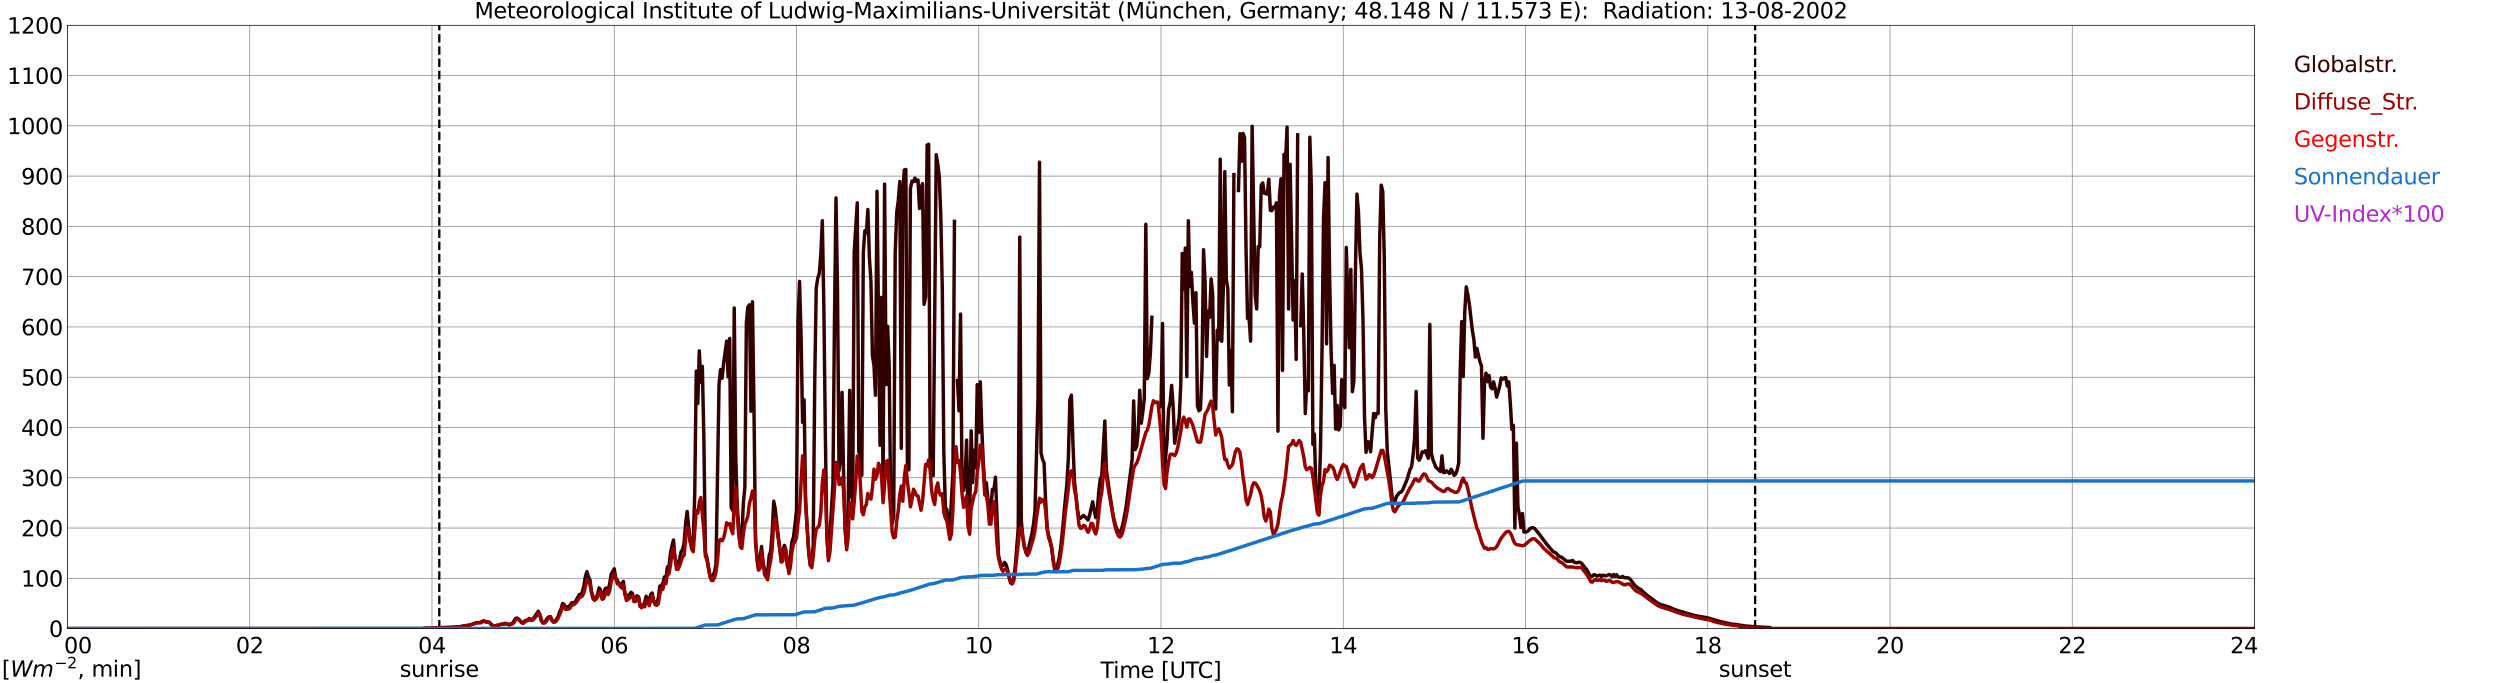 <?xml version="1.0" encoding="utf-8" standalone="no"?>
<!DOCTYPE svg PUBLIC "-//W3C//DTD SVG 1.1//EN"
  "http://www.w3.org/Graphics/SVG/1.1/DTD/svg11.dtd">
<svg xmlns:xlink="http://www.w3.org/1999/xlink" width="1085.4pt" height="296.64pt" viewBox="0 0 1085.4 296.64" xmlns="http://www.w3.org/2000/svg" version="1.1">
 <defs>
  <style type="text/css">*{stroke-linejoin: round; stroke-linecap: butt}</style>
 </defs>
 <g id="figure_1">
  <g id="patch_1">
   <path d="M 0 296.64 
L 1085.4 296.64 
L 1085.4 0 
L 0 0 
z
" style="fill: #ffffff"/>
  </g>
  <g id="axes_1">
   <g id="patch_2">
    <path d="M 29.306 272.909 
L 978.814 272.909 
L 978.814 10.976 
L 29.306 10.976 
z
" style="fill: #ffffff"/>
   </g>
   <g id="patch_3">
    <path d="M 978.814 272.909 
L 978.814 272.909 
L 978.814 10.976 
L 978.814 10.976 
z
" clip-path="url(#p5b3866965f)" style="fill: #d3d3d3; opacity: 0.25; stroke: #d3d3d3; stroke-linejoin: miter"/>
   </g>
   <g id="matplotlib.axis_1">
    <g id="xtick_1">
     <g id="line2d_1">
      <path d="M 29.306 272.909 
L 29.306 10.976 
" clip-path="url(#p5b3866965f)" style="fill: none; stroke: #808080; stroke-width: 0.3; stroke-linecap: square"/>
     </g>
     <g id="line2d_2"/>
     <g id="text_1">
      <!--    00 -->
      <g transform="translate(18.733 283.627) scale(0.095 -0.095)">
       <defs>
        <path id="DejaVuSans-20" transform="scale(0.016)"/>
        <path id="DejaVuSans-30" d="M 2034 4250 
Q 1547 4250 1301 3770 
Q 1056 3291 1056 2328 
Q 1056 1369 1301 889 
Q 1547 409 2034 409 
Q 2525 409 2770 889 
Q 3016 1369 3016 2328 
Q 3016 3291 2770 3770 
Q 2525 4250 2034 4250 
z
M 2034 4750 
Q 2819 4750 3233 4129 
Q 3647 3509 3647 2328 
Q 3647 1150 3233 529 
Q 2819 -91 2034 -91 
Q 1250 -91 836 529 
Q 422 1150 422 2328 
Q 422 3509 836 4129 
Q 1250 4750 2034 4750 
z
" transform="scale(0.016)"/>
       </defs>
       <use xlink:href="#DejaVuSans-20"/>
       <use xlink:href="#DejaVuSans-20" transform="translate(31.787 0)"/>
       <use xlink:href="#DejaVuSans-20" transform="translate(63.574 0)"/>
       <use xlink:href="#DejaVuSans-30" transform="translate(95.361 0)"/>
       <use xlink:href="#DejaVuSans-30" transform="translate(158.984 0)"/>
      </g>
     </g>
    </g>
    <g id="xtick_2">
     <g id="line2d_3">
      <path d="M 108.431 272.909 
L 108.431 10.976 
" clip-path="url(#p5b3866965f)" style="fill: none; stroke: #808080; stroke-width: 0.3; stroke-linecap: square"/>
     </g>
     <g id="line2d_4"/>
     <g id="text_2">
      <!-- 02 -->
      <g transform="translate(102.387 283.627) scale(0.095 -0.095)">
       <defs>
        <path id="DejaVuSans-32" d="M 1228 531 
L 3431 531 
L 3431 0 
L 469 0 
L 469 531 
Q 828 903 1448 1529 
Q 2069 2156 2228 2338 
Q 2531 2678 2651 2914 
Q 2772 3150 2772 3378 
Q 2772 3750 2511 3984 
Q 2250 4219 1831 4219 
Q 1534 4219 1204 4116 
Q 875 4013 500 3803 
L 500 4441 
Q 881 4594 1212 4672 
Q 1544 4750 1819 4750 
Q 2544 4750 2975 4387 
Q 3406 4025 3406 3419 
Q 3406 3131 3298 2873 
Q 3191 2616 2906 2266 
Q 2828 2175 2409 1742 
Q 1991 1309 1228 531 
z
" transform="scale(0.016)"/>
       </defs>
       <use xlink:href="#DejaVuSans-30"/>
       <use xlink:href="#DejaVuSans-32" transform="translate(63.623 0)"/>
      </g>
     </g>
    </g>
    <g id="xtick_3">
     <g id="line2d_5">
      <path d="M 187.557 272.909 
L 187.557 10.976 
" clip-path="url(#p5b3866965f)" style="fill: none; stroke: #808080; stroke-width: 0.3; stroke-linecap: square"/>
     </g>
     <g id="line2d_6"/>
     <g id="text_3">
      <!-- 04 -->
      <g transform="translate(181.513 283.627) scale(0.095 -0.095)">
       <defs>
        <path id="DejaVuSans-34" d="M 2419 4116 
L 825 1625 
L 2419 1625 
L 2419 4116 
z
M 2253 4666 
L 3047 4666 
L 3047 1625 
L 3713 1625 
L 3713 1100 
L 3047 1100 
L 3047 0 
L 2419 0 
L 2419 1100 
L 313 1100 
L 313 1709 
L 2253 4666 
z
" transform="scale(0.016)"/>
       </defs>
       <use xlink:href="#DejaVuSans-30"/>
       <use xlink:href="#DejaVuSans-34" transform="translate(63.623 0)"/>
      </g>
     </g>
    </g>
    <g id="xtick_4">
     <g id="line2d_7">
      <path d="M 266.683 272.909 
L 266.683 10.976 
" clip-path="url(#p5b3866965f)" style="fill: none; stroke: #808080; stroke-width: 0.3; stroke-linecap: square"/>
     </g>
     <g id="line2d_8"/>
     <g id="text_4">
      <!-- 06 -->
      <g transform="translate(260.638 283.627) scale(0.095 -0.095)">
       <defs>
        <path id="DejaVuSans-36" d="M 2113 2584 
Q 1688 2584 1439 2293 
Q 1191 2003 1191 1497 
Q 1191 994 1439 701 
Q 1688 409 2113 409 
Q 2538 409 2786 701 
Q 3034 994 3034 1497 
Q 3034 2003 2786 2293 
Q 2538 2584 2113 2584 
z
M 3366 4563 
L 3366 3988 
Q 3128 4100 2886 4159 
Q 2644 4219 2406 4219 
Q 1781 4219 1451 3797 
Q 1122 3375 1075 2522 
Q 1259 2794 1537 2939 
Q 1816 3084 2150 3084 
Q 2853 3084 3261 2657 
Q 3669 2231 3669 1497 
Q 3669 778 3244 343 
Q 2819 -91 2113 -91 
Q 1303 -91 875 529 
Q 447 1150 447 2328 
Q 447 3434 972 4092 
Q 1497 4750 2381 4750 
Q 2619 4750 2861 4703 
Q 3103 4656 3366 4563 
z
" transform="scale(0.016)"/>
       </defs>
       <use xlink:href="#DejaVuSans-30"/>
       <use xlink:href="#DejaVuSans-36" transform="translate(63.623 0)"/>
      </g>
     </g>
    </g>
    <g id="xtick_5">
     <g id="line2d_9">
      <path d="M 345.808 272.909 
L 345.808 10.976 
" clip-path="url(#p5b3866965f)" style="fill: none; stroke: #808080; stroke-width: 0.3; stroke-linecap: square"/>
     </g>
     <g id="line2d_10"/>
     <g id="text_5">
      <!-- 08 -->
      <g transform="translate(339.764 283.627) scale(0.095 -0.095)">
       <defs>
        <path id="DejaVuSans-38" d="M 2034 2216 
Q 1584 2216 1326 1975 
Q 1069 1734 1069 1313 
Q 1069 891 1326 650 
Q 1584 409 2034 409 
Q 2484 409 2743 651 
Q 3003 894 3003 1313 
Q 3003 1734 2745 1975 
Q 2488 2216 2034 2216 
z
M 1403 2484 
Q 997 2584 770 2862 
Q 544 3141 544 3541 
Q 544 4100 942 4425 
Q 1341 4750 2034 4750 
Q 2731 4750 3128 4425 
Q 3525 4100 3525 3541 
Q 3525 3141 3298 2862 
Q 3072 2584 2669 2484 
Q 3125 2378 3379 2068 
Q 3634 1759 3634 1313 
Q 3634 634 3220 271 
Q 2806 -91 2034 -91 
Q 1263 -91 848 271 
Q 434 634 434 1313 
Q 434 1759 690 2068 
Q 947 2378 1403 2484 
z
M 1172 3481 
Q 1172 3119 1398 2916 
Q 1625 2713 2034 2713 
Q 2441 2713 2670 2916 
Q 2900 3119 2900 3481 
Q 2900 3844 2670 4047 
Q 2441 4250 2034 4250 
Q 1625 4250 1398 4047 
Q 1172 3844 1172 3481 
z
" transform="scale(0.016)"/>
       </defs>
       <use xlink:href="#DejaVuSans-30"/>
       <use xlink:href="#DejaVuSans-38" transform="translate(63.623 0)"/>
      </g>
     </g>
    </g>
    <g id="xtick_6">
     <g id="line2d_11">
      <path d="M 424.934 272.909 
L 424.934 10.976 
" clip-path="url(#p5b3866965f)" style="fill: none; stroke: #808080; stroke-width: 0.3; stroke-linecap: square"/>
     </g>
     <g id="line2d_12"/>
     <g id="text_6">
      <!-- 10 -->
      <g transform="translate(418.89 283.627) scale(0.095 -0.095)">
       <defs>
        <path id="DejaVuSans-31" d="M 794 531 
L 1825 531 
L 1825 4091 
L 703 3866 
L 703 4441 
L 1819 4666 
L 2450 4666 
L 2450 531 
L 3481 531 
L 3481 0 
L 794 0 
L 794 531 
z
" transform="scale(0.016)"/>
       </defs>
       <use xlink:href="#DejaVuSans-31"/>
       <use xlink:href="#DejaVuSans-30" transform="translate(63.623 0)"/>
      </g>
     </g>
    </g>
    <g id="xtick_7">
     <g id="line2d_13">
      <path d="M 504.06 272.909 
L 504.06 10.976 
" clip-path="url(#p5b3866965f)" style="fill: none; stroke: #808080; stroke-width: 0.3; stroke-linecap: square"/>
     </g>
     <g id="line2d_14"/>
     <g id="text_7">
      <!-- 12 -->
      <g transform="translate(498.015 283.627) scale(0.095 -0.095)">
       <use xlink:href="#DejaVuSans-31"/>
       <use xlink:href="#DejaVuSans-32" transform="translate(63.623 0)"/>
      </g>
     </g>
    </g>
    <g id="xtick_8">
     <g id="line2d_15">
      <path d="M 583.185 272.909 
L 583.185 10.976 
" clip-path="url(#p5b3866965f)" style="fill: none; stroke: #808080; stroke-width: 0.3; stroke-linecap: square"/>
     </g>
     <g id="line2d_16"/>
     <g id="text_8">
      <!-- 14 -->
      <g transform="translate(577.141 283.627) scale(0.095 -0.095)">
       <use xlink:href="#DejaVuSans-31"/>
       <use xlink:href="#DejaVuSans-34" transform="translate(63.623 0)"/>
      </g>
     </g>
    </g>
    <g id="xtick_9">
     <g id="line2d_17">
      <path d="M 662.311 272.909 
L 662.311 10.976 
" clip-path="url(#p5b3866965f)" style="fill: none; stroke: #808080; stroke-width: 0.3; stroke-linecap: square"/>
     </g>
     <g id="line2d_18"/>
     <g id="text_9">
      <!-- 16 -->
      <g transform="translate(656.267 283.627) scale(0.095 -0.095)">
       <use xlink:href="#DejaVuSans-31"/>
       <use xlink:href="#DejaVuSans-36" transform="translate(63.623 0)"/>
      </g>
     </g>
    </g>
    <g id="xtick_10">
     <g id="line2d_19">
      <path d="M 741.437 272.909 
L 741.437 10.976 
" clip-path="url(#p5b3866965f)" style="fill: none; stroke: #808080; stroke-width: 0.3; stroke-linecap: square"/>
     </g>
     <g id="line2d_20"/>
     <g id="text_10">
      <!-- 18 -->
      <g transform="translate(735.392 283.627) scale(0.095 -0.095)">
       <use xlink:href="#DejaVuSans-31"/>
       <use xlink:href="#DejaVuSans-38" transform="translate(63.623 0)"/>
      </g>
     </g>
    </g>
    <g id="xtick_11">
     <g id="line2d_21">
      <path d="M 820.562 272.909 
L 820.562 10.976 
" clip-path="url(#p5b3866965f)" style="fill: none; stroke: #808080; stroke-width: 0.3; stroke-linecap: square"/>
     </g>
     <g id="line2d_22"/>
     <g id="text_11">
      <!-- 20 -->
      <g transform="translate(814.518 283.627) scale(0.095 -0.095)">
       <use xlink:href="#DejaVuSans-32"/>
       <use xlink:href="#DejaVuSans-30" transform="translate(63.623 0)"/>
      </g>
     </g>
    </g>
    <g id="xtick_12">
     <g id="line2d_23">
      <path d="M 899.688 272.909 
L 899.688 10.976 
" clip-path="url(#p5b3866965f)" style="fill: none; stroke: #808080; stroke-width: 0.3; stroke-linecap: square"/>
     </g>
     <g id="line2d_24"/>
     <g id="text_12">
      <!-- 22 -->
      <g transform="translate(893.644 283.627) scale(0.095 -0.095)">
       <use xlink:href="#DejaVuSans-32"/>
       <use xlink:href="#DejaVuSans-32" transform="translate(63.623 0)"/>
      </g>
     </g>
    </g>
    <g id="xtick_13">
     <g id="line2d_25">
      <path d="M 978.814 272.909 
L 978.814 10.976 
" clip-path="url(#p5b3866965f)" style="fill: none; stroke: #808080; stroke-width: 0.3; stroke-linecap: square"/>
     </g>
     <g id="line2d_26"/>
     <g id="text_13">
      <!-- 24    -->
      <g transform="translate(968.241 283.627) scale(0.095 -0.095)">
       <use xlink:href="#DejaVuSans-32"/>
       <use xlink:href="#DejaVuSans-34" transform="translate(63.623 0)"/>
       <use xlink:href="#DejaVuSans-20" transform="translate(127.246 0)"/>
       <use xlink:href="#DejaVuSans-20" transform="translate(159.033 0)"/>
       <use xlink:href="#DejaVuSans-20" transform="translate(190.82 0)"/>
      </g>
     </g>
    </g>
    <g id="text_14">
     <!-- Time [UTC] -->
     <g transform="translate(477.806 294.322) scale(0.095 -0.095)">
      <defs>
       <path id="DejaVuSans-54" d="M -19 4666 
L 3928 4666 
L 3928 4134 
L 2272 4134 
L 2272 0 
L 1638 0 
L 1638 4134 
L -19 4134 
L -19 4666 
z
" transform="scale(0.016)"/>
       <path id="DejaVuSans-69" d="M 603 3500 
L 1178 3500 
L 1178 0 
L 603 0 
L 603 3500 
z
M 603 4863 
L 1178 4863 
L 1178 4134 
L 603 4134 
L 603 4863 
z
" transform="scale(0.016)"/>
       <path id="DejaVuSans-6d" d="M 3328 2828 
Q 3544 3216 3844 3400 
Q 4144 3584 4550 3584 
Q 5097 3584 5394 3201 
Q 5691 2819 5691 2113 
L 5691 0 
L 5113 0 
L 5113 2094 
Q 5113 2597 4934 2840 
Q 4756 3084 4391 3084 
Q 3944 3084 3684 2787 
Q 3425 2491 3425 1978 
L 3425 0 
L 2847 0 
L 2847 2094 
Q 2847 2600 2669 2842 
Q 2491 3084 2119 3084 
Q 1678 3084 1418 2786 
Q 1159 2488 1159 1978 
L 1159 0 
L 581 0 
L 581 3500 
L 1159 3500 
L 1159 2956 
Q 1356 3278 1631 3431 
Q 1906 3584 2284 3584 
Q 2666 3584 2933 3390 
Q 3200 3197 3328 2828 
z
" transform="scale(0.016)"/>
       <path id="DejaVuSans-65" d="M 3597 1894 
L 3597 1613 
L 953 1613 
Q 991 1019 1311 708 
Q 1631 397 2203 397 
Q 2534 397 2845 478 
Q 3156 559 3463 722 
L 3463 178 
Q 3153 47 2828 -22 
Q 2503 -91 2169 -91 
Q 1331 -91 842 396 
Q 353 884 353 1716 
Q 353 2575 817 3079 
Q 1281 3584 2069 3584 
Q 2775 3584 3186 3129 
Q 3597 2675 3597 1894 
z
M 3022 2063 
Q 3016 2534 2758 2815 
Q 2500 3097 2075 3097 
Q 1594 3097 1305 2825 
Q 1016 2553 972 2059 
L 3022 2063 
z
" transform="scale(0.016)"/>
       <path id="DejaVuSans-5b" d="M 550 4863 
L 1875 4863 
L 1875 4416 
L 1125 4416 
L 1125 -397 
L 1875 -397 
L 1875 -844 
L 550 -844 
L 550 4863 
z
" transform="scale(0.016)"/>
       <path id="DejaVuSans-55" d="M 556 4666 
L 1191 4666 
L 1191 1831 
Q 1191 1081 1462 751 
Q 1734 422 2344 422 
Q 2950 422 3222 751 
Q 3494 1081 3494 1831 
L 3494 4666 
L 4128 4666 
L 4128 1753 
Q 4128 841 3676 375 
Q 3225 -91 2344 -91 
Q 1459 -91 1007 375 
Q 556 841 556 1753 
L 556 4666 
z
" transform="scale(0.016)"/>
       <path id="DejaVuSans-43" d="M 4122 4306 
L 4122 3641 
Q 3803 3938 3442 4084 
Q 3081 4231 2675 4231 
Q 1875 4231 1450 3742 
Q 1025 3253 1025 2328 
Q 1025 1406 1450 917 
Q 1875 428 2675 428 
Q 3081 428 3442 575 
Q 3803 722 4122 1019 
L 4122 359 
Q 3791 134 3420 21 
Q 3050 -91 2638 -91 
Q 1578 -91 968 557 
Q 359 1206 359 2328 
Q 359 3453 968 4101 
Q 1578 4750 2638 4750 
Q 3056 4750 3426 4639 
Q 3797 4528 4122 4306 
z
" transform="scale(0.016)"/>
       <path id="DejaVuSans-5d" d="M 1947 4863 
L 1947 -844 
L 622 -844 
L 622 -397 
L 1369 -397 
L 1369 4416 
L 622 4416 
L 622 4863 
L 1947 4863 
z
" transform="scale(0.016)"/>
      </defs>
      <use xlink:href="#DejaVuSans-54"/>
      <use xlink:href="#DejaVuSans-69" transform="translate(57.959 0)"/>
      <use xlink:href="#DejaVuSans-6d" transform="translate(85.742 0)"/>
      <use xlink:href="#DejaVuSans-65" transform="translate(183.154 0)"/>
      <use xlink:href="#DejaVuSans-20" transform="translate(244.678 0)"/>
      <use xlink:href="#DejaVuSans-5b" transform="translate(276.465 0)"/>
      <use xlink:href="#DejaVuSans-55" transform="translate(315.479 0)"/>
      <use xlink:href="#DejaVuSans-54" transform="translate(388.672 0)"/>
      <use xlink:href="#DejaVuSans-43" transform="translate(443.881 0)"/>
      <use xlink:href="#DejaVuSans-5d" transform="translate(513.705 0)"/>
     </g>
    </g>
   </g>
   <g id="matplotlib.axis_2">
    <g id="ytick_1">
     <g id="line2d_27">
      <path d="M 29.306 272.909 
L 978.814 272.909 
" clip-path="url(#p5b3866965f)" style="fill: none; stroke: #808080; stroke-width: 0.3; stroke-linecap: square"/>
     </g>
     <g id="line2d_28"/>
     <g id="text_15">
      <!-- 0 -->
      <g transform="translate(21.261 276.518) scale(0.095 -0.095)">
       <use xlink:href="#DejaVuSans-30"/>
      </g>
     </g>
    </g>
    <g id="ytick_2">
     <g id="line2d_29">
      <path d="M 29.306 251.081 
L 978.814 251.081 
" clip-path="url(#p5b3866965f)" style="fill: none; stroke: #808080; stroke-width: 0.3; stroke-linecap: square"/>
     </g>
     <g id="line2d_30"/>
     <g id="text_16">
      <!-- 100 -->
      <g transform="translate(9.173 254.69) scale(0.095 -0.095)">
       <use xlink:href="#DejaVuSans-31"/>
       <use xlink:href="#DejaVuSans-30" transform="translate(63.623 0)"/>
       <use xlink:href="#DejaVuSans-30" transform="translate(127.246 0)"/>
      </g>
     </g>
    </g>
    <g id="ytick_3">
     <g id="line2d_31">
      <path d="M 29.306 229.253 
L 978.814 229.253 
" clip-path="url(#p5b3866965f)" style="fill: none; stroke: #808080; stroke-width: 0.3; stroke-linecap: square"/>
     </g>
     <g id="line2d_32"/>
     <g id="text_17">
      <!-- 200 -->
      <g transform="translate(9.173 232.863) scale(0.095 -0.095)">
       <use xlink:href="#DejaVuSans-32"/>
       <use xlink:href="#DejaVuSans-30" transform="translate(63.623 0)"/>
       <use xlink:href="#DejaVuSans-30" transform="translate(127.246 0)"/>
      </g>
     </g>
    </g>
    <g id="ytick_4">
     <g id="line2d_33">
      <path d="M 29.306 207.426 
L 978.814 207.426 
" clip-path="url(#p5b3866965f)" style="fill: none; stroke: #808080; stroke-width: 0.3; stroke-linecap: square"/>
     </g>
     <g id="line2d_34"/>
     <g id="text_18">
      <!-- 300 -->
      <g transform="translate(9.173 211.035) scale(0.095 -0.095)">
       <defs>
        <path id="DejaVuSans-33" d="M 2597 2516 
Q 3050 2419 3304 2112 
Q 3559 1806 3559 1356 
Q 3559 666 3084 287 
Q 2609 -91 1734 -91 
Q 1441 -91 1130 -33 
Q 819 25 488 141 
L 488 750 
Q 750 597 1062 519 
Q 1375 441 1716 441 
Q 2309 441 2620 675 
Q 2931 909 2931 1356 
Q 2931 1769 2642 2001 
Q 2353 2234 1838 2234 
L 1294 2234 
L 1294 2753 
L 1863 2753 
Q 2328 2753 2575 2939 
Q 2822 3125 2822 3475 
Q 2822 3834 2567 4026 
Q 2313 4219 1838 4219 
Q 1578 4219 1281 4162 
Q 984 4106 628 3988 
L 628 4550 
Q 988 4650 1302 4700 
Q 1616 4750 1894 4750 
Q 2613 4750 3031 4423 
Q 3450 4097 3450 3541 
Q 3450 3153 3228 2886 
Q 3006 2619 2597 2516 
z
" transform="scale(0.016)"/>
       </defs>
       <use xlink:href="#DejaVuSans-33"/>
       <use xlink:href="#DejaVuSans-30" transform="translate(63.623 0)"/>
       <use xlink:href="#DejaVuSans-30" transform="translate(127.246 0)"/>
      </g>
     </g>
    </g>
    <g id="ytick_5">
     <g id="line2d_35">
      <path d="M 29.306 185.598 
L 978.814 185.598 
" clip-path="url(#p5b3866965f)" style="fill: none; stroke: #808080; stroke-width: 0.3; stroke-linecap: square"/>
     </g>
     <g id="line2d_36"/>
     <g id="text_19">
      <!-- 400 -->
      <g transform="translate(9.173 189.207) scale(0.095 -0.095)">
       <use xlink:href="#DejaVuSans-34"/>
       <use xlink:href="#DejaVuSans-30" transform="translate(63.623 0)"/>
       <use xlink:href="#DejaVuSans-30" transform="translate(127.246 0)"/>
      </g>
     </g>
    </g>
    <g id="ytick_6">
     <g id="line2d_37">
      <path d="M 29.306 163.77 
L 978.814 163.77 
" clip-path="url(#p5b3866965f)" style="fill: none; stroke: #808080; stroke-width: 0.3; stroke-linecap: square"/>
     </g>
     <g id="line2d_38"/>
     <g id="text_20">
      <!-- 500 -->
      <g transform="translate(9.173 167.379) scale(0.095 -0.095)">
       <defs>
        <path id="DejaVuSans-35" d="M 691 4666 
L 3169 4666 
L 3169 4134 
L 1269 4134 
L 1269 2991 
Q 1406 3038 1543 3061 
Q 1681 3084 1819 3084 
Q 2600 3084 3056 2656 
Q 3513 2228 3513 1497 
Q 3513 744 3044 326 
Q 2575 -91 1722 -91 
Q 1428 -91 1123 -41 
Q 819 9 494 109 
L 494 744 
Q 775 591 1075 516 
Q 1375 441 1709 441 
Q 2250 441 2565 725 
Q 2881 1009 2881 1497 
Q 2881 1984 2565 2268 
Q 2250 2553 1709 2553 
Q 1456 2553 1204 2497 
Q 953 2441 691 2322 
L 691 4666 
z
" transform="scale(0.016)"/>
       </defs>
       <use xlink:href="#DejaVuSans-35"/>
       <use xlink:href="#DejaVuSans-30" transform="translate(63.623 0)"/>
       <use xlink:href="#DejaVuSans-30" transform="translate(127.246 0)"/>
      </g>
     </g>
    </g>
    <g id="ytick_7">
     <g id="line2d_39">
      <path d="M 29.306 141.942 
L 978.814 141.942 
" clip-path="url(#p5b3866965f)" style="fill: none; stroke: #808080; stroke-width: 0.3; stroke-linecap: square"/>
     </g>
     <g id="line2d_40"/>
     <g id="text_21">
      <!-- 600 -->
      <g transform="translate(9.173 145.551) scale(0.095 -0.095)">
       <use xlink:href="#DejaVuSans-36"/>
       <use xlink:href="#DejaVuSans-30" transform="translate(63.623 0)"/>
       <use xlink:href="#DejaVuSans-30" transform="translate(127.246 0)"/>
      </g>
     </g>
    </g>
    <g id="ytick_8">
     <g id="line2d_41">
      <path d="M 29.306 120.114 
L 978.814 120.114 
" clip-path="url(#p5b3866965f)" style="fill: none; stroke: #808080; stroke-width: 0.3; stroke-linecap: square"/>
     </g>
     <g id="line2d_42"/>
     <g id="text_22">
      <!-- 700 -->
      <g transform="translate(9.173 123.724) scale(0.095 -0.095)">
       <defs>
        <path id="DejaVuSans-37" d="M 525 4666 
L 3525 4666 
L 3525 4397 
L 1831 0 
L 1172 0 
L 2766 4134 
L 525 4134 
L 525 4666 
z
" transform="scale(0.016)"/>
       </defs>
       <use xlink:href="#DejaVuSans-37"/>
       <use xlink:href="#DejaVuSans-30" transform="translate(63.623 0)"/>
       <use xlink:href="#DejaVuSans-30" transform="translate(127.246 0)"/>
      </g>
     </g>
    </g>
    <g id="ytick_9">
     <g id="line2d_43">
      <path d="M 29.306 98.287 
L 978.814 98.287 
" clip-path="url(#p5b3866965f)" style="fill: none; stroke: #808080; stroke-width: 0.3; stroke-linecap: square"/>
     </g>
     <g id="line2d_44"/>
     <g id="text_23">
      <!-- 800 -->
      <g transform="translate(9.173 101.896) scale(0.095 -0.095)">
       <use xlink:href="#DejaVuSans-38"/>
       <use xlink:href="#DejaVuSans-30" transform="translate(63.623 0)"/>
       <use xlink:href="#DejaVuSans-30" transform="translate(127.246 0)"/>
      </g>
     </g>
    </g>
    <g id="ytick_10">
     <g id="line2d_45">
      <path d="M 29.306 76.459 
L 978.814 76.459 
" clip-path="url(#p5b3866965f)" style="fill: none; stroke: #808080; stroke-width: 0.3; stroke-linecap: square"/>
     </g>
     <g id="line2d_46"/>
     <g id="text_24">
      <!-- 900 -->
      <g transform="translate(9.173 80.068) scale(0.095 -0.095)">
       <defs>
        <path id="DejaVuSans-39" d="M 703 97 
L 703 672 
Q 941 559 1184 500 
Q 1428 441 1663 441 
Q 2288 441 2617 861 
Q 2947 1281 2994 2138 
Q 2813 1869 2534 1725 
Q 2256 1581 1919 1581 
Q 1219 1581 811 2004 
Q 403 2428 403 3163 
Q 403 3881 828 4315 
Q 1253 4750 1959 4750 
Q 2769 4750 3195 4129 
Q 3622 3509 3622 2328 
Q 3622 1225 3098 567 
Q 2575 -91 1691 -91 
Q 1453 -91 1209 -44 
Q 966 3 703 97 
z
M 1959 2075 
Q 2384 2075 2632 2365 
Q 2881 2656 2881 3163 
Q 2881 3666 2632 3958 
Q 2384 4250 1959 4250 
Q 1534 4250 1286 3958 
Q 1038 3666 1038 3163 
Q 1038 2656 1286 2365 
Q 1534 2075 1959 2075 
z
" transform="scale(0.016)"/>
       </defs>
       <use xlink:href="#DejaVuSans-39"/>
       <use xlink:href="#DejaVuSans-30" transform="translate(63.623 0)"/>
       <use xlink:href="#DejaVuSans-30" transform="translate(127.246 0)"/>
      </g>
     </g>
    </g>
    <g id="ytick_11">
     <g id="line2d_47">
      <path d="M 29.306 54.631 
L 978.814 54.631 
" clip-path="url(#p5b3866965f)" style="fill: none; stroke: #808080; stroke-width: 0.3; stroke-linecap: square"/>
     </g>
     <g id="line2d_48"/>
     <g id="text_25">
      <!-- 1000 -->
      <g transform="translate(3.128 58.24) scale(0.095 -0.095)">
       <use xlink:href="#DejaVuSans-31"/>
       <use xlink:href="#DejaVuSans-30" transform="translate(63.623 0)"/>
       <use xlink:href="#DejaVuSans-30" transform="translate(127.246 0)"/>
       <use xlink:href="#DejaVuSans-30" transform="translate(190.869 0)"/>
      </g>
     </g>
    </g>
    <g id="ytick_12">
     <g id="line2d_49">
      <path d="M 29.306 32.803 
L 978.814 32.803 
" clip-path="url(#p5b3866965f)" style="fill: none; stroke: #808080; stroke-width: 0.3; stroke-linecap: square"/>
     </g>
     <g id="line2d_50"/>
     <g id="text_26">
      <!-- 1100 -->
      <g transform="translate(3.128 36.413) scale(0.095 -0.095)">
       <use xlink:href="#DejaVuSans-31"/>
       <use xlink:href="#DejaVuSans-31" transform="translate(63.623 0)"/>
       <use xlink:href="#DejaVuSans-30" transform="translate(127.246 0)"/>
       <use xlink:href="#DejaVuSans-30" transform="translate(190.869 0)"/>
      </g>
     </g>
    </g>
    <g id="ytick_13">
     <g id="line2d_51">
      <path d="M 29.306 10.976 
L 978.814 10.976 
" clip-path="url(#p5b3866965f)" style="fill: none; stroke: #808080; stroke-width: 0.3; stroke-linecap: square"/>
     </g>
     <g id="line2d_52"/>
     <g id="text_27">
      <!-- 1200 -->
      <g transform="translate(3.128 14.585) scale(0.095 -0.095)">
       <use xlink:href="#DejaVuSans-31"/>
       <use xlink:href="#DejaVuSans-32" transform="translate(63.623 0)"/>
       <use xlink:href="#DejaVuSans-30" transform="translate(127.246 0)"/>
       <use xlink:href="#DejaVuSans-30" transform="translate(190.869 0)"/>
      </g>
     </g>
    </g>
   </g>
   <g id="line2d_53">
    <path d="M 190.722 272.909 
L 190.722 10.976 
" clip-path="url(#p5b3866965f)" style="fill: none; stroke-dasharray: 3.7,1.6; stroke-dashoffset: 0; stroke: #000000"/>
   </g>
   <g id="line2d_54">
    <path d="M 762.009 272.909 
L 762.009 10.976 
" clip-path="url(#p5b3866965f)" style="fill: none; stroke-dasharray: 3.7,1.6; stroke-dashoffset: 0; stroke: #000000"/>
   </g>
   <g id="line2d_55">
    <path d="M 29.306 272.909 
L 183.601 272.909 
L 184.26 272.717 
L 190.195 272.54 
L 192.173 272.501 
L 196.129 272.372 
L 199.426 272.127 
L 200.745 271.852 
L 204.042 271.311 
L 205.36 270.942 
L 206.679 270.394 
L 208.657 270.209 
L 209.317 269.763 
L 209.976 269.543 
L 210.635 269.916 
L 211.295 270.1 
L 211.954 270.023 
L 212.614 270.41 
L 213.273 271.296 
L 214.592 271.822 
L 215.91 271.459 
L 216.57 271.525 
L 217.229 271.021 
L 218.548 270.988 
L 219.207 270.606 
L 221.186 271.232 
L 221.845 270.805 
L 222.504 270.65 
L 223.823 268.513 
L 224.482 268.323 
L 225.142 268.768 
L 226.461 270.313 
L 227.12 270.396 
L 227.779 269.587 
L 229.098 269.1 
L 229.757 268.511 
L 230.417 269.056 
L 231.076 268.794 
L 231.736 268.297 
L 233.714 265.389 
L 234.373 267.039 
L 235.033 269.574 
L 235.692 270.268 
L 236.351 270.357 
L 237.67 268.308 
L 238.329 267.799 
L 238.989 267.731 
L 239.648 269.364 
L 240.308 270.049 
L 240.967 269.75 
L 242.286 267.816 
L 242.945 265.706 
L 243.604 264.409 
L 244.264 262.028 
L 244.923 262.421 
L 245.583 264.069 
L 246.242 263.431 
L 246.901 263.767 
L 247.561 262.6 
L 248.22 261.718 
L 248.88 261.615 
L 249.539 261.626 
L 251.517 258.164 
L 252.176 258.059 
L 252.836 257.02 
L 253.495 254.381 
L 254.155 250.238 
L 254.814 248.165 
L 255.473 250.341 
L 256.133 251.721 
L 256.792 256.802 
L 257.451 259.205 
L 258.111 259.478 
L 258.77 259.456 
L 259.43 258.077 
L 260.089 255.222 
L 260.748 256.204 
L 261.408 259.463 
L 262.067 258.518 
L 262.726 255.56 
L 263.386 255.3 
L 264.045 256.551 
L 264.705 253.307 
L 265.364 249.315 
L 266.683 246.94 
L 267.342 251.216 
L 268.002 251.886 
L 269.32 254.556 
L 269.98 253.355 
L 270.639 252.452 
L 271.298 258.064 
L 271.958 259.991 
L 272.617 258.376 
L 273.277 258.284 
L 273.936 257.167 
L 274.595 257.688 
L 275.255 260.373 
L 275.914 259.823 
L 276.573 258.671 
L 277.233 259.125 
L 277.892 263.261 
L 279.211 262.621 
L 279.87 261.757 
L 280.53 258.874 
L 281.189 259.788 
L 281.849 262.298 
L 282.508 258.031 
L 283.167 257.459 
L 283.827 261.076 
L 285.145 261.438 
L 285.805 259.803 
L 286.464 254.46 
L 287.124 254.211 
L 287.783 253.222 
L 288.442 250.485 
L 289.102 251.219 
L 289.761 246.144 
L 290.42 246.141 
L 291.08 240.25 
L 291.739 236.996 
L 292.399 234.464 
L 293.058 242.177 
L 293.717 244.362 
L 294.377 245.19 
L 295.036 242.979 
L 295.696 239.534 
L 296.355 238.6 
L 297.014 235.747 
L 297.674 227.225 
L 298.333 222.048 
L 299.652 235.223 
L 300.311 235.238 
L 300.971 235.009 
L 301.63 214.282 
L 302.289 161.122 
L 302.949 175.16 
L 303.608 152.33 
L 304.267 165.911 
L 304.927 159.088 
L 305.586 190.295 
L 306.246 239.746 
L 306.905 242.129 
L 308.224 250.073 
L 308.883 250.282 
L 309.543 249.702 
L 310.202 248.385 
L 310.861 244.947 
L 312.18 166.798 
L 312.839 160.467 
L 313.499 164.2 
L 314.158 157.794 
L 315.477 148.102 
L 316.136 163.689 
L 316.796 146.939 
L 317.455 220.387 
L 318.114 221.624 
L 318.774 133.724 
L 319.433 198.214 
L 320.093 219.922 
L 320.752 229.349 
L 321.411 235.225 
L 322.071 233.418 
L 322.73 218.547 
L 323.39 211.481 
L 324.049 139.989 
L 324.708 133.283 
L 325.368 132.334 
L 326.027 178.528 
L 326.686 131.017 
L 327.346 177.655 
L 328.005 235.186 
L 328.665 242.105 
L 329.324 247.113 
L 330.643 237.242 
L 331.302 244.939 
L 331.961 247.307 
L 332.621 248.839 
L 333.28 248.617 
L 333.94 241.211 
L 334.599 239.231 
L 335.258 231.189 
L 335.918 217.619 
L 336.577 220.913 
L 337.896 232.992 
L 339.215 243.841 
L 339.874 239.167 
L 340.533 236.784 
L 341.193 238.731 
L 341.852 245.831 
L 342.512 247.224 
L 343.83 235.125 
L 344.49 233.278 
L 345.149 227.824 
L 345.808 221.441 
L 346.468 139.415 
L 347.127 122.158 
L 347.787 145.59 
L 348.446 183.328 
L 349.105 173.592 
L 349.765 217.772 
L 351.083 239.541 
L 351.743 245.334 
L 352.402 244.417 
L 353.062 236.64 
L 353.721 165.87 
L 354.38 124.93 
L 355.04 120.791 
L 355.699 118.739 
L 356.359 110.694 
L 357.018 95.79 
L 357.677 132.921 
L 358.337 189.193 
L 358.996 233.422 
L 359.655 241.678 
L 360.315 232.582 
L 361.634 209.92 
L 362.293 139.286 
L 362.952 85.919 
L 363.612 125.96 
L 364.271 204.341 
L 364.93 199.386 
L 365.59 170.382 
L 366.249 205.915 
L 366.909 230.441 
L 367.568 236.873 
L 368.227 222.078 
L 368.887 169.48 
L 369.546 214.454 
L 370.206 217.464 
L 370.865 109.356 
L 372.184 88.06 
L 372.843 196.267 
L 373.502 197.566 
L 374.162 206.338 
L 374.821 109.694 
L 375.481 100.181 
L 376.14 101.004 
L 376.799 90.95 
L 377.459 111.824 
L 378.118 122.14 
L 378.777 154.458 
L 379.437 158.586 
L 380.096 171.648 
L 380.756 83.053 
L 382.074 193.358 
L 382.734 129.103 
L 383.393 211.315 
L 384.053 79.932 
L 384.712 167.016 
L 385.371 141.687 
L 386.031 158.464 
L 386.69 216.55 
L 387.349 227.245 
L 388.009 223.949 
L 388.668 109.639 
L 389.328 92.254 
L 389.987 87.192 
L 390.646 78.805 
L 391.306 194.672 
L 391.965 83.474 
L 392.624 73.772 
L 393.284 73.556 
L 393.943 200.807 
L 394.603 203.994 
L 395.262 81.811 
L 395.921 78.602 
L 396.581 78.884 
L 397.24 77.321 
L 397.899 78.788 
L 398.559 78.142 
L 399.218 90.499 
L 399.878 81.412 
L 400.537 79.727 
L 401.196 132.122 
L 401.856 128.815 
L 402.515 63 
L 403.175 62.609 
L 403.834 200.36 
L 404.493 202.992 
L 405.153 206.48 
L 406.471 67.163 
L 407.131 71.19 
L 407.79 76.57 
L 408.45 93.526 
L 409.109 125.672 
L 409.768 196.2 
L 410.428 220.321 
L 411.087 221.151 
L 411.746 227.313 
L 412.406 229.317 
L 413.725 205.088 
L 414.384 96.108 
M 415.703 165.204 
L 416.362 178.364 
L 417.022 136.372 
L 417.681 210.748 
L 418.34 212.963 
L 419 207.81 
L 419.659 191.066 
L 420.318 227.904 
L 420.978 225.538 
L 421.637 187.051 
L 422.297 209.541 
L 422.956 195.457 
L 423.615 203.136 
L 424.275 166.99 
L 424.934 187.82 
L 425.593 165.787 
L 426.253 186.285 
L 426.912 200.775 
L 427.572 210.789 
L 428.231 209.615 
L 428.89 216.565 
L 429.55 221.851 
L 430.209 219.9 
L 430.869 212.459 
L 431.528 212.614 
L 432.187 207.19 
L 433.506 241.156 
L 434.165 243.758 
L 434.825 245.84 
L 435.484 245.587 
L 436.144 244.17 
L 436.803 245.109 
L 437.462 247.39 
L 438.122 250.697 
L 438.781 253.096 
L 439.44 253.342 
L 440.1 250.898 
L 440.759 246.131 
L 442.078 229.308 
L 442.737 102.936 
L 443.397 225.894 
L 444.056 232.875 
L 444.716 237.083 
L 445.375 239.119 
L 446.034 239.416 
L 446.694 237.432 
L 448.012 231.713 
L 448.672 227.865 
L 449.331 222.135 
L 450.65 173.274 
L 451.309 70.43 
L 451.969 196.599 
L 452.628 199.408 
L 453.287 200.943 
L 453.947 217.106 
L 454.606 228.662 
L 455.266 232.451 
L 455.925 234.645 
L 456.584 237.812 
L 457.244 243.487 
L 457.903 246.639 
L 458.563 246.543 
L 459.222 244.913 
L 459.881 242.055 
L 460.541 237.437 
L 461.2 231.157 
L 462.519 216.763 
L 463.178 210.346 
L 463.838 198.808 
L 464.497 173.555 
L 465.156 171.541 
L 465.816 192.107 
L 466.475 208.709 
L 467.794 221.218 
L 468.453 224.962 
L 469.113 225.023 
L 470.431 223.788 
L 471.091 224.368 
L 472.409 225.78 
L 473.069 223.641 
L 474.388 217.864 
L 475.706 224.72 
L 476.366 221.836 
L 477.025 213.631 
L 477.685 207.912 
L 478.344 206.635 
L 479.663 182.784 
L 480.322 203.822 
L 481.641 213.256 
L 482.96 221.88 
L 483.619 225.329 
L 484.278 227.88 
L 484.938 229.808 
L 485.597 230.997 
L 486.256 231.072 
L 486.916 229.696 
L 487.575 227.354 
L 488.894 220.162 
L 491.532 199.406 
L 492.191 174.071 
L 492.85 195.191 
L 493.51 193.809 
L 494.169 187.42 
L 494.828 169.452 
L 495.488 183.729 
L 496.147 178.982 
L 496.807 172.981 
L 497.466 97.396 
L 498.125 164.372 
L 498.785 161.862 
L 499.444 153.382 
L 500.103 137.738 
M 504.06 176.572 
L 504.719 140.434 
L 505.379 206.452 
L 506.697 191.391 
L 507.357 177.733 
L 508.016 174.8 
L 508.675 167.326 
L 509.335 176.458 
L 509.994 192.412 
L 510.654 188.597 
L 511.313 185.775 
L 511.972 181.042 
L 512.632 167.415 
L 513.291 110.05 
L 513.95 125.678 
L 514.61 107.714 
L 515.269 163.523 
L 515.929 95.82 
L 516.588 124.377 
L 517.247 118.235 
L 517.907 131.031 
L 518.566 140.34 
L 519.226 127.04 
L 519.885 176.221 
L 520.544 178.344 
L 521.204 177.576 
L 521.863 160.332 
L 522.522 108.402 
L 523.182 122.066 
L 523.841 154.76 
L 524.501 135.021 
L 525.16 137.819 
L 525.819 121.064 
L 526.479 127.453 
L 527.138 171.916 
L 527.797 177.598 
L 528.457 143.374 
L 529.116 147.482 
L 529.776 69.114 
L 530.435 148.183 
L 531.094 125.833 
L 531.754 74.488 
L 532.413 121.26 
L 533.073 125.421 
L 533.732 167.131 
L 534.391 152.079 
L 535.051 178.768 
L 535.71 75.804 
M 537.688 82.721 
L 538.348 58.028 
L 539.007 70.081 
L 539.666 57.901 
L 540.326 59.684 
L 540.985 108.482 
L 541.644 138.301 
L 542.304 138.029 
L 542.963 148.119 
L 543.623 54.812 
L 544.941 128.11 
L 545.601 134.139 
L 546.26 107.066 
L 546.919 107.21 
L 547.579 80.381 
L 548.238 79.399 
L 548.898 83.902 
L 550.216 84.293 
L 550.876 77.808 
L 551.535 91.311 
L 552.195 91.487 
L 552.854 89.892 
L 553.513 90.315 
L 554.173 88.047 
L 554.832 187.2 
L 555.491 84.985 
L 556.151 77.631 
L 556.81 160.825 
L 557.47 66.997 
L 558.129 70.068 
L 558.788 55.197 
L 559.448 134.163 
L 560.107 71.347 
L 561.426 138.941 
L 562.085 121.797 
L 562.745 156.047 
L 563.404 58.56 
M 564.723 141.386 
L 565.382 118.942 
L 566.042 144.725 
L 566.701 179.584 
L 567.36 165.516 
L 568.02 169.67 
L 568.679 59.564 
L 569.338 81.414 
L 569.998 192.945 
L 570.657 188.438 
L 571.317 213.452 
L 571.976 221.397 
L 572.635 215.598 
L 573.295 195.769 
L 573.954 152.754 
L 574.613 95.205 
L 575.273 79.31 
L 575.932 149.324 
L 576.592 68.394 
L 577.251 119.268 
L 577.91 152.54 
L 578.57 170.768 
L 579.229 158.632 
L 579.889 186.292 
L 580.548 176.002 
L 581.207 186.641 
L 581.867 185.137 
L 582.526 164.842 
L 583.185 173.706 
L 583.845 176.985 
L 584.504 107.426 
L 585.823 150.981 
L 586.482 116.945 
L 587.142 170.048 
L 587.801 165.507 
L 588.46 118.567 
L 589.12 84.262 
L 589.779 91.797 
L 590.439 109.711 
L 591.098 116.766 
L 591.757 138.98 
L 592.417 181.189 
L 593.076 196.368 
L 593.736 191.751 
L 594.395 191.98 
L 595.054 196.119 
L 596.373 179.53 
L 597.032 181.435 
L 597.692 179.396 
L 598.351 179.551 
L 599.011 103.597 
L 599.67 80.392 
L 600.329 83.016 
L 600.989 111.525 
L 601.648 177.607 
L 602.307 196.099 
L 603.626 208.035 
L 604.286 214.915 
L 604.945 217.61 
L 605.604 217.888 
L 606.264 215.611 
L 607.582 213.847 
L 608.242 213.67 
L 608.901 212.867 
L 610.879 208.211 
L 612.198 203.717 
L 612.858 202.632 
L 613.517 197.457 
L 614.176 189.963 
L 614.836 169.954 
L 615.495 198.882 
L 616.154 199.84 
L 616.814 198.474 
L 617.473 196.147 
L 618.133 196.448 
L 618.792 195.697 
L 620.111 198.98 
L 620.77 140.827 
L 621.429 196.819 
L 622.089 199.524 
L 623.408 202.877 
L 625.386 204.723 
L 626.045 197.904 
L 626.705 205.171 
L 627.364 205.121 
L 628.023 204.385 
L 629.342 205.577 
L 630.001 203.728 
L 630.661 204.878 
L 631.32 206.358 
L 631.98 205.841 
L 632.639 204.112 
L 633.298 201.08 
L 633.958 161.334 
L 634.617 139.633 
L 635.276 163.475 
L 635.936 135.407 
L 636.595 124.554 
L 637.255 127.881 
L 637.914 131.862 
L 639.233 143.424 
L 639.892 147.364 
L 640.552 155.043 
L 641.211 151.285 
L 642.53 157.032 
L 643.189 158.896 
L 643.848 190.291 
L 644.508 166.429 
L 645.167 162.011 
L 645.827 165.708 
L 646.486 163.008 
L 647.145 168.044 
L 647.805 168.793 
L 648.464 165.785 
L 649.123 168.563 
L 649.783 172.416 
L 651.102 167.703 
L 651.761 164.069 
L 652.42 164.637 
L 653.08 164.108 
L 653.739 163.927 
L 654.399 167.581 
L 655.058 165.776 
L 655.717 175.003 
L 656.377 186.449 
L 657.036 184.694 
L 657.695 229.277 
L 658.355 192.399 
L 659.014 219.745 
L 659.674 223.807 
L 660.333 229.081 
L 660.992 222.943 
L 661.652 230.991 
L 662.311 230.975 
L 662.97 230.825 
L 663.63 230.316 
L 664.289 229.448 
L 664.949 229.207 
L 665.608 229.087 
L 666.267 229.45 
L 668.246 231.853 
L 671.542 236.288 
L 674.18 239.364 
L 674.839 239.781 
L 675.499 240.023 
L 676.817 241.516 
L 677.477 241.715 
L 678.136 242.038 
L 680.114 243.627 
L 681.433 243.657 
L 682.092 243.644 
L 682.752 243.308 
L 683.411 244.098 
L 684.73 244.354 
L 685.389 244.114 
L 686.049 244.151 
L 686.708 244.587 
L 688.027 246.327 
L 688.686 247.082 
L 689.346 248.141 
L 690.005 249.496 
L 690.664 250.332 
L 691.324 250.184 
L 691.983 249.518 
L 692.643 249.656 
L 693.302 250.175 
L 694.621 249.673 
L 695.28 250.367 
L 695.939 249.721 
L 697.258 250.029 
L 698.577 249.416 
L 699.236 249.688 
L 699.896 250.376 
L 700.555 249.433 
L 701.215 250.332 
L 701.874 249.52 
L 702.533 250.496 
L 703.193 250.629 
L 703.852 250.627 
L 704.511 250.262 
L 705.171 250.806 
L 705.83 250.871 
L 706.49 250.819 
L 707.149 250.985 
L 707.808 251.52 
L 709.127 253.307 
L 709.786 254.183 
L 711.105 255.261 
L 712.424 256.005 
L 713.743 257.243 
L 715.062 258.444 
L 719.677 261.816 
L 720.996 262.445 
L 724.293 263.44 
L 726.271 264.304 
L 728.909 265.252 
L 736.162 267.327 
L 741.437 268.24 
L 746.052 269.648 
L 751.987 270.999 
L 753.965 271.149 
L 755.284 271.398 
L 757.921 271.787 
L 762.537 272.149 
L 764.515 272.271 
L 767.153 272.411 
L 768.471 272.442 
L 769.131 272.909 
L 978.154 272.909 
L 978.154 272.909 
" clip-path="url(#p5b3866965f)" style="fill: none; stroke: #330000; stroke-width: 1.5; stroke-linecap: square"/>
   </g>
   <g id="line2d_56">
    <path d="M 29.306 272.909 
L 183.601 272.909 
L 184.92 272.752 
L 186.898 272.673 
L 188.217 272.649 
L 191.513 272.474 
L 196.129 272.352 
L 199.426 272.167 
L 201.404 271.831 
L 203.382 271.558 
L 206.02 270.807 
L 207.339 270.331 
L 208.657 270.431 
L 209.976 269.7 
L 210.635 269.783 
L 211.295 270.102 
L 211.954 270.091 
L 212.614 270.215 
L 213.273 271.016 
L 213.932 271.488 
L 214.592 271.741 
L 215.251 271.728 
L 215.91 271.453 
L 216.57 271.531 
L 217.229 271.18 
L 217.889 270.999 
L 218.548 271.104 
L 219.207 270.796 
L 219.867 270.781 
L 221.186 271.313 
L 221.845 271.012 
L 222.504 270.916 
L 223.164 270.316 
L 223.823 269.12 
L 224.482 268.735 
L 225.142 268.847 
L 226.461 270.309 
L 227.12 270.641 
L 228.439 269.622 
L 229.098 269.429 
L 229.757 268.954 
L 230.417 269.303 
L 231.076 269.349 
L 231.736 268.825 
L 233.054 267.19 
L 233.714 266.162 
L 234.373 266.76 
L 235.033 269.085 
L 235.692 270.506 
L 236.351 270.497 
L 237.011 269.988 
L 237.67 268.969 
L 238.329 268.233 
L 238.989 267.939 
L 239.648 269.165 
L 240.308 270.097 
L 240.967 270.08 
L 241.626 269.469 
L 242.286 268.495 
L 244.264 263.721 
L 244.923 262.853 
L 245.583 264.531 
L 246.901 264.416 
L 247.561 263.957 
L 248.22 262.61 
L 248.88 262.617 
L 249.539 262.222 
L 250.198 261.541 
L 251.517 259.517 
L 252.836 258.81 
L 253.495 257.378 
L 254.814 252.011 
L 255.473 252.327 
L 256.133 253.724 
L 256.792 257.184 
L 257.451 259.978 
L 258.111 260.696 
L 258.77 260.157 
L 259.43 259.347 
L 260.089 257.514 
L 260.748 256.815 
L 261.408 260.185 
L 262.067 259.93 
L 263.386 256.235 
L 264.045 258.077 
L 264.705 256.51 
L 265.364 252.426 
L 266.023 250.363 
L 266.683 249.175 
L 267.342 250.944 
L 268.002 253.419 
L 268.661 253.458 
L 269.98 255.37 
L 270.639 253.954 
L 271.958 260.751 
L 272.617 260.327 
L 273.936 259.057 
L 274.595 258.518 
L 275.255 261.237 
L 275.914 261.093 
L 276.573 259.965 
L 277.233 259.277 
L 277.892 262.722 
L 278.552 263.859 
L 279.211 263.064 
L 279.87 263.436 
L 280.53 261.325 
L 281.189 260.397 
L 281.849 262.949 
L 283.167 258.603 
L 283.827 261.229 
L 284.486 262.558 
L 285.145 262.807 
L 285.805 262.15 
L 286.464 258.193 
L 287.124 255.567 
L 287.783 255.837 
L 288.442 252.718 
L 289.102 253.423 
L 289.761 249.178 
L 290.42 249.173 
L 291.08 245.469 
L 291.739 240.187 
L 292.399 238.065 
L 293.058 242.241 
L 293.717 247.196 
L 294.377 247.2 
L 295.036 245.775 
L 296.355 241.719 
L 297.014 241.171 
L 297.674 234.186 
L 298.333 228.786 
L 298.992 229.989 
L 299.652 235.083 
L 300.311 238.524 
L 300.971 239.552 
L 302.289 221.657 
L 302.949 222.834 
L 303.608 217.975 
L 304.267 216.004 
L 305.586 230.375 
L 306.246 241.352 
L 306.905 243.057 
L 308.224 250.156 
L 308.883 252.02 
L 309.543 252.057 
L 310.202 250.749 
L 310.861 248.281 
L 311.521 243.186 
L 312.18 234.725 
L 312.839 234.165 
L 313.499 234.776 
L 314.158 233.647 
L 314.818 230.788 
L 315.477 226.946 
L 316.136 227.85 
L 316.796 227.295 
L 317.455 229.764 
L 318.114 231.724 
L 318.774 219.295 
L 319.433 211.721 
L 320.093 223.24 
L 320.752 232.65 
L 321.411 237.489 
L 322.071 238.131 
L 322.73 231.866 
L 323.39 227.601 
L 324.049 226.049 
L 324.708 223.964 
L 325.368 218.56 
L 326.027 216.257 
L 326.686 213.208 
L 327.346 213.339 
L 328.005 233.001 
L 328.665 243 
L 329.324 247.543 
L 329.983 246.836 
L 330.643 239.473 
L 331.302 243.939 
L 331.961 249.584 
L 332.621 250.431 
L 333.28 251.745 
L 333.94 246.667 
L 334.599 243.23 
L 335.258 238.148 
L 335.918 226.437 
L 336.577 224.964 
L 338.555 238.264 
L 339.215 244.004 
L 339.874 243.601 
L 340.533 238.161 
L 341.193 239.602 
L 341.852 243.719 
L 342.512 249.04 
L 343.171 245.991 
L 343.83 239.565 
L 344.49 236.299 
L 345.149 235.073 
L 345.808 233.444 
L 346.468 226.828 
L 347.127 221.723 
L 348.446 197.858 
L 349.105 201.102 
L 349.765 218.023 
L 350.424 229.354 
L 351.083 238.598 
L 351.743 244.995 
L 352.402 246.482 
L 353.062 241.817 
L 353.721 234.082 
L 354.38 229.666 
L 355.04 228.996 
L 355.699 228.136 
L 356.359 222.642 
L 357.018 209.643 
L 357.677 204.038 
L 358.337 212.813 
L 358.996 231.373 
L 359.655 243.43 
L 360.315 239.748 
L 362.293 212.47 
L 362.952 200.764 
L 363.612 201.787 
L 364.271 210.281 
L 364.93 210.204 
L 365.59 207.349 
L 366.249 212.941 
L 366.909 228.31 
L 367.568 238.696 
L 368.227 233.346 
L 368.887 218.361 
L 369.546 218.263 
L 370.206 225.263 
L 370.865 218.003 
L 371.524 209.311 
L 372.184 197.992 
L 372.843 200.541 
L 373.502 209.364 
L 374.162 222.087 
L 374.821 223.482 
L 375.481 220.203 
L 376.14 218.972 
L 376.799 214.236 
L 377.459 216.159 
L 378.118 216.713 
L 378.777 211.675 
L 379.437 203.697 
L 380.096 208.074 
L 380.756 206.288 
L 381.415 201.133 
L 382.074 202.383 
L 382.734 207.05 
L 383.393 218.243 
L 384.053 210.46 
L 384.712 200.438 
L 385.371 199.926 
L 386.031 211.972 
L 387.349 231.015 
L 388.009 233.475 
L 388.668 233.202 
L 389.328 226.06 
L 389.987 221.788 
L 390.646 214.91 
L 391.306 211.018 
L 391.965 217.639 
L 392.624 207.028 
L 393.284 202.082 
L 393.943 209.111 
L 394.603 213.895 
L 395.262 220.025 
L 395.921 217.124 
L 396.581 212.394 
L 397.24 213.544 
L 397.899 215.113 
L 398.559 215.314 
L 399.878 221.531 
L 400.537 217.698 
L 401.856 201.635 
L 402.515 202.346 
L 403.175 199.616 
L 403.834 204.324 
L 404.493 212.996 
L 405.153 216.988 
L 405.812 219.044 
L 406.471 212.04 
L 407.131 209.665 
L 407.79 213.926 
L 408.45 215.113 
L 409.109 214.301 
L 409.768 222.526 
L 410.428 224.881 
L 411.087 226.189 
L 412.406 234.182 
L 413.065 231.796 
L 413.725 221.05 
L 414.384 202.713 
L 415.043 193.962 
L 415.703 200.82 
L 416.362 199.897 
L 417.022 205.16 
L 417.681 214.509 
L 418.34 220.289 
L 419 217.178 
L 419.659 215.327 
L 420.318 228.668 
L 420.978 231.938 
L 421.637 220.542 
L 422.956 214.884 
L 423.615 213.526 
L 424.275 205.169 
L 424.934 200.515 
L 425.593 193.268 
L 426.253 193.971 
L 427.572 214.971 
L 428.231 214.867 
L 428.89 219.374 
L 429.55 227.575 
L 430.209 227.522 
L 430.869 220.516 
L 431.528 217.826 
L 432.187 224.63 
L 432.847 235.893 
L 433.506 242.177 
L 434.165 244.899 
L 434.825 247.132 
L 435.484 248.04 
L 436.144 247.248 
L 436.803 246.995 
L 437.462 248.259 
L 438.781 252.642 
L 439.44 253.513 
L 440.1 252.327 
L 440.759 248.263 
L 442.737 229.723 
L 443.397 229.107 
L 444.716 237.434 
L 445.375 239.925 
L 446.034 241.108 
L 446.694 240.224 
L 448.672 233.617 
L 449.331 230.286 
L 449.991 224.868 
L 451.309 216.329 
L 451.969 217.981 
L 452.628 216.883 
L 453.287 216.96 
L 453.947 221.518 
L 454.606 229.801 
L 455.266 233.453 
L 455.925 235.304 
L 456.584 237.847 
L 457.903 247.29 
L 458.563 248.252 
L 459.222 246.988 
L 459.881 244.557 
L 460.541 240.586 
L 461.2 235.762 
L 462.519 222.672 
L 463.838 212.11 
L 464.497 205.254 
L 465.156 204.409 
L 465.816 206.775 
L 466.475 212.461 
L 467.134 215.864 
L 468.453 227.944 
L 469.113 229.384 
L 469.772 229.236 
L 470.431 228.134 
L 471.091 228.361 
L 471.75 230.015 
L 472.409 231.08 
L 473.069 229.685 
L 473.728 227.177 
L 474.388 227.404 
L 475.047 230.465 
L 475.706 231.811 
L 476.366 229.293 
L 477.685 216.934 
L 478.344 213.847 
L 479.003 206.179 
L 479.663 200.757 
L 480.322 206.926 
L 481.641 214.947 
L 483.619 226.315 
L 484.278 229.242 
L 484.938 231.288 
L 485.597 232.702 
L 486.256 233.184 
L 486.916 232.442 
L 487.575 230.436 
L 488.894 224.538 
L 489.553 220.775 
L 490.872 211.558 
L 492.191 203.411 
L 492.85 201.925 
L 493.51 201.074 
L 494.169 199.343 
L 495.488 194.691 
L 497.466 187.763 
L 498.125 186.718 
L 498.785 184.526 
L 500.103 176.456 
L 500.763 173.981 
L 501.422 174.815 
L 502.082 174.487 
L 502.741 174.684 
L 504.06 187.999 
L 504.719 200.249 
L 505.379 210.211 
L 506.038 212.101 
L 506.697 204.872 
L 507.357 200.613 
L 508.016 197.448 
L 508.675 197.121 
L 509.335 197.348 
L 509.994 197.799 
L 510.654 196.664 
L 511.313 194.359 
L 512.632 187.457 
L 513.291 182.723 
L 513.95 181.093 
L 514.61 182.985 
L 515.269 185.438 
L 515.929 181.931 
L 516.588 181.896 
L 517.247 183.153 
L 517.907 184.781 
L 519.885 191.747 
L 520.544 192.028 
L 521.204 191.954 
L 521.863 188.737 
L 523.182 179.931 
L 524.501 177.594 
L 525.16 175.625 
L 525.819 174.121 
L 526.479 176.404 
L 527.797 188.852 
L 528.457 187.124 
L 529.116 186.154 
L 529.776 187.757 
L 530.435 189.878 
L 531.094 195.342 
L 531.754 199.441 
L 532.413 199.474 
L 533.073 201.759 
L 533.732 203.252 
L 535.051 201.827 
L 536.369 196.071 
L 537.029 194.866 
L 537.688 195.117 
L 538.348 196.466 
L 539.007 200.999 
L 539.666 206.875 
L 540.326 211.156 
L 540.985 217.012 
L 541.644 219.049 
L 542.963 214.677 
L 543.623 211.261 
L 544.282 209.641 
L 544.941 209.728 
L 545.601 210.529 
L 546.919 213.077 
L 547.579 215.345 
L 548.238 219.245 
L 548.898 224.595 
L 549.557 226.215 
L 550.216 224.25 
L 550.876 221.044 
L 551.535 222.279 
L 552.195 229.452 
L 552.854 231.962 
L 553.513 231.032 
L 554.173 229.806 
L 554.832 227.47 
L 556.151 218.082 
L 556.81 215.554 
L 558.129 206.655 
L 559.448 193.912 
L 560.766 192.718 
L 561.426 191.227 
L 562.085 192.836 
L 562.745 193.401 
L 564.063 191.24 
L 564.723 192.011 
L 566.042 198.378 
L 566.701 202.739 
L 567.36 203.961 
L 568.679 202.938 
L 569.338 203.333 
L 569.998 206.845 
L 571.976 222.784 
L 572.635 223.641 
L 573.295 214.919 
L 573.954 210.85 
L 574.613 209.036 
L 575.273 203.905 
L 575.932 204.813 
L 576.592 203.879 
L 577.251 201.966 
L 577.91 202.303 
L 578.57 202.835 
L 579.229 204.239 
L 579.889 206.862 
L 580.548 208.155 
L 581.207 206.677 
L 582.526 202.951 
L 583.185 201.665 
L 583.845 202.418 
L 584.504 202.475 
L 586.482 209.163 
L 587.142 209.846 
L 587.801 211.398 
L 588.46 209.975 
L 590.439 203.693 
L 591.098 202.442 
L 591.757 201.606 
L 592.417 205.21 
L 593.076 208.05 
L 593.736 207.62 
L 594.395 206.074 
L 595.054 206.367 
L 595.714 207.369 
L 596.373 206.376 
L 597.032 204.518 
L 599.67 195.595 
L 600.329 195.508 
L 600.989 197.71 
L 602.967 208.43 
L 603.626 212.952 
L 604.286 218.372 
L 604.945 221.655 
L 605.604 222.17 
L 606.923 219.889 
L 607.582 219.084 
L 608.242 218.719 
L 608.901 218.206 
L 609.561 217.032 
L 611.539 213.027 
L 612.198 211.719 
L 612.858 210.796 
L 614.176 208.17 
L 614.836 207.956 
L 615.495 208.781 
L 616.154 208.908 
L 616.814 207.888 
L 617.473 206.585 
L 618.133 205.745 
L 618.792 205.928 
L 619.451 207.052 
L 620.111 208.659 
L 621.429 209.277 
L 622.748 210.75 
L 624.067 211.933 
L 626.705 213.454 
L 627.364 213.127 
L 628.023 212.352 
L 628.683 212.084 
L 629.342 212.457 
L 630.001 213.068 
L 630.661 213.149 
L 631.32 213.62 
L 631.98 213.817 
L 632.639 213.607 
L 633.298 212.863 
L 633.958 211.228 
L 634.617 208.798 
L 635.276 207.565 
L 635.936 209.473 
L 636.595 209.713 
L 637.255 212.175 
L 639.233 221.419 
L 641.211 229.345 
L 641.87 230.663 
L 643.189 235.153 
L 643.848 236.76 
L 644.508 238.011 
L 645.167 237.733 
L 645.827 238.484 
L 646.486 238.513 
L 647.145 238.146 
L 648.464 238.307 
L 649.123 238.059 
L 649.783 237.364 
L 651.761 233.63 
L 653.739 231.122 
L 654.399 230.777 
L 655.058 230.666 
L 655.717 231.395 
L 656.377 232.68 
L 657.036 234.632 
L 657.695 235.933 
L 658.355 236.419 
L 660.992 236.958 
L 661.652 236.784 
L 662.311 236.321 
L 664.289 234.564 
L 664.949 234.141 
L 665.608 233.872 
L 666.267 233.972 
L 667.586 235.147 
L 668.905 236.456 
L 670.224 238.05 
L 674.839 242.202 
L 675.499 242.354 
L 676.158 242.767 
L 676.817 243.588 
L 677.477 244.037 
L 678.136 244.275 
L 680.114 246.039 
L 680.774 246.163 
L 682.092 246.133 
L 683.411 246.237 
L 684.071 246.46 
L 685.389 246.416 
L 686.049 246.314 
L 686.708 246.635 
L 688.686 249.09 
L 689.346 250.075 
L 690.664 252.559 
L 691.324 252.744 
L 691.983 252.031 
L 692.643 251.67 
L 693.302 251.959 
L 693.961 251.98 
L 694.621 251.618 
L 695.28 252.109 
L 695.939 251.889 
L 696.599 251.913 
L 697.258 252.354 
L 697.918 252.279 
L 698.577 252.011 
L 699.236 252.183 
L 699.896 252.771 
L 700.555 252.91 
L 701.215 252.653 
L 701.874 252.519 
L 702.533 252.55 
L 703.852 253.179 
L 704.511 253.624 
L 705.171 253.899 
L 705.83 253.825 
L 706.49 253.578 
L 707.149 253.521 
L 707.808 253.919 
L 708.468 254.567 
L 709.786 256.121 
L 710.446 256.686 
L 711.765 257.326 
L 712.424 257.594 
L 713.743 258.52 
L 715.721 260.076 
L 719.677 262.881 
L 720.996 263.492 
L 724.293 264.49 
L 729.568 266.358 
L 731.546 266.908 
L 734.184 267.48 
L 736.162 268.008 
L 738.799 268.537 
L 740.777 268.919 
L 742.096 269.17 
L 745.393 270.233 
L 748.69 270.861 
L 751.327 271.318 
L 752.646 271.586 
L 753.965 271.63 
L 755.943 272.016 
L 756.602 272.269 
L 757.262 272.232 
L 760.559 272.553 
L 765.834 272.885 
L 769.131 272.909 
L 978.154 272.909 
L 978.154 272.909 
" clip-path="url(#p5b3866965f)" style="fill: none; stroke: #990000; stroke-width: 1.5; stroke-linecap: square"/>
   </g>
   <g id="line2d_57">
    <path d="M 0 0 
" clip-path="url(#p5b3866965f)" style="fill: none; stroke: #ff0000; stroke-width: 1.5; stroke-linecap: square"/>
   </g>
   <g id="line2d_58">
    <path d="M 29.306 272.909 
L 300.971 272.802 
L 301.63 272.787 
L 306.246 271.352 
L 311.521 271.318 
L 318.114 269.194 
L 319.433 268.847 
L 320.093 268.67 
L 322.73 268.611 
L 328.005 266.93 
L 345.149 266.873 
L 347.127 266.26 
L 349.105 265.677 
L 353.721 265.616 
L 358.337 264.088 
L 361.634 263.946 
L 364.271 263.259 
L 365.59 263.137 
L 370.865 262.728 
L 372.184 262.318 
L 373.502 261.988 
L 380.756 259.727 
L 382.734 259.245 
L 383.393 259.199 
L 386.69 258.286 
L 388.009 258.286 
L 389.328 257.937 
L 391.306 257.284 
L 391.965 257.202 
L 393.943 256.649 
L 395.262 256.3 
L 403.834 253.515 
L 405.153 253.432 
L 410.428 251.869 
L 413.725 251.773 
L 416.362 250.972 
L 417.681 250.662 
L 419 250.662 
L 419.659 250.494 
L 422.297 250.391 
L 424.934 250.016 
L 425.593 249.817 
L 431.528 249.741 
L 433.506 249.477 
L 442.737 249.411 
L 444.716 249.276 
L 449.991 249.23 
L 451.309 248.883 
L 453.287 248.387 
L 454.606 248.23 
L 463.838 248.23 
L 465.816 247.656 
L 479.003 247.595 
L 479.663 247.401 
L 492.191 247.346 
L 493.51 247.274 
L 494.828 247.18 
L 496.147 247.08 
L 497.466 246.89 
L 498.785 246.737 
L 499.444 246.724 
L 504.06 245.257 
L 505.379 244.943 
L 507.357 244.919 
L 508.016 244.734 
L 508.675 244.696 
L 509.335 244.531 
L 512.632 244.52 
L 514.61 243.946 
L 515.269 243.924 
L 519.226 242.647 
L 521.863 242.365 
L 523.182 241.94 
L 524.501 241.811 
L 527.138 241.016 
L 527.797 241.016 
L 537.688 237.867 
L 560.766 230.305 
L 563.404 229.589 
L 566.042 228.756 
L 567.36 228.478 
L 570.657 227.498 
L 571.976 227.407 
L 572.635 227.376 
L 585.164 223.32 
L 592.417 220.922 
L 594.395 220.73 
L 595.714 220.682 
L 602.307 218.566 
L 614.176 218.501 
L 615.495 218.379 
L 620.111 218.298 
L 622.089 218.003 
L 633.298 217.909 
L 634.617 217.578 
L 660.992 208.849 
L 662.97 208.801 
L 978.154 208.801 
L 978.154 208.801 
" clip-path="url(#p5b3866965f)" style="fill: none; stroke: #1773cc; stroke-width: 1.5; stroke-linecap: square"/>
   </g>
   <g id="line2d_59">
    <path d="M 0 0 
" clip-path="url(#p5b3866965f)" style="fill: none; stroke: #b02bcc; stroke-width: 1.5; stroke-linecap: square"/>
   </g>
   <g id="patch_4">
    <path d="M 29.306 272.909 
L 29.306 10.976 
" style="fill: none; stroke: #000000; stroke-width: 0.3; stroke-linejoin: miter; stroke-linecap: square"/>
   </g>
   <g id="patch_5">
    <path d="M 978.814 272.909 
L 978.814 10.976 
" style="fill: none; stroke: #000000; stroke-width: 0.3; stroke-linejoin: miter; stroke-linecap: square"/>
   </g>
   <g id="patch_6">
    <path d="M 29.306 272.909 
L 978.814 272.909 
" style="fill: none; stroke: #000000; stroke-width: 0.3; stroke-linejoin: miter; stroke-linecap: square"/>
   </g>
   <g id="patch_7">
    <path d="M 29.306 10.976 
L 978.814 10.976 
" style="fill: none; stroke: #000000; stroke-width: 0.3; stroke-linejoin: miter; stroke-linecap: square"/>
   </g>
   <g id="text_28">
    <!-- sunrise -->
    <g transform="translate(173.558 293.863) scale(0.095 -0.095)">
     <defs>
      <path id="DejaVuSans-73" d="M 2834 3397 
L 2834 2853 
Q 2591 2978 2328 3040 
Q 2066 3103 1784 3103 
Q 1356 3103 1142 2972 
Q 928 2841 928 2578 
Q 928 2378 1081 2264 
Q 1234 2150 1697 2047 
L 1894 2003 
Q 2506 1872 2764 1633 
Q 3022 1394 3022 966 
Q 3022 478 2636 193 
Q 2250 -91 1575 -91 
Q 1294 -91 989 -36 
Q 684 19 347 128 
L 347 722 
Q 666 556 975 473 
Q 1284 391 1588 391 
Q 1994 391 2212 530 
Q 2431 669 2431 922 
Q 2431 1156 2273 1281 
Q 2116 1406 1581 1522 
L 1381 1569 
Q 847 1681 609 1914 
Q 372 2147 372 2553 
Q 372 3047 722 3315 
Q 1072 3584 1716 3584 
Q 2034 3584 2315 3537 
Q 2597 3491 2834 3397 
z
" transform="scale(0.016)"/>
      <path id="DejaVuSans-75" d="M 544 1381 
L 544 3500 
L 1119 3500 
L 1119 1403 
Q 1119 906 1312 657 
Q 1506 409 1894 409 
Q 2359 409 2629 706 
Q 2900 1003 2900 1516 
L 2900 3500 
L 3475 3500 
L 3475 0 
L 2900 0 
L 2900 538 
Q 2691 219 2414 64 
Q 2138 -91 1772 -91 
Q 1169 -91 856 284 
Q 544 659 544 1381 
z
M 1991 3584 
L 1991 3584 
z
" transform="scale(0.016)"/>
      <path id="DejaVuSans-6e" d="M 3513 2113 
L 3513 0 
L 2938 0 
L 2938 2094 
Q 2938 2591 2744 2837 
Q 2550 3084 2163 3084 
Q 1697 3084 1428 2787 
Q 1159 2491 1159 1978 
L 1159 0 
L 581 0 
L 581 3500 
L 1159 3500 
L 1159 2956 
Q 1366 3272 1645 3428 
Q 1925 3584 2291 3584 
Q 2894 3584 3203 3211 
Q 3513 2838 3513 2113 
z
" transform="scale(0.016)"/>
      <path id="DejaVuSans-72" d="M 2631 2963 
Q 2534 3019 2420 3045 
Q 2306 3072 2169 3072 
Q 1681 3072 1420 2755 
Q 1159 2438 1159 1844 
L 1159 0 
L 581 0 
L 581 3500 
L 1159 3500 
L 1159 2956 
Q 1341 3275 1631 3429 
Q 1922 3584 2338 3584 
Q 2397 3584 2469 3576 
Q 2541 3569 2628 3553 
L 2631 2963 
z
" transform="scale(0.016)"/>
     </defs>
     <use xlink:href="#DejaVuSans-73"/>
     <use xlink:href="#DejaVuSans-75" transform="translate(52.1 0)"/>
     <use xlink:href="#DejaVuSans-6e" transform="translate(115.479 0)"/>
     <use xlink:href="#DejaVuSans-72" transform="translate(178.857 0)"/>
     <use xlink:href="#DejaVuSans-69" transform="translate(219.971 0)"/>
     <use xlink:href="#DejaVuSans-73" transform="translate(247.754 0)"/>
     <use xlink:href="#DejaVuSans-65" transform="translate(299.854 0)"/>
    </g>
   </g>
   <g id="text_29">
    <!-- sunset -->
    <g transform="translate(746.255 293.863) scale(0.095 -0.095)">
     <defs>
      <path id="DejaVuSans-74" d="M 1172 4494 
L 1172 3500 
L 2356 3500 
L 2356 3053 
L 1172 3053 
L 1172 1153 
Q 1172 725 1289 603 
Q 1406 481 1766 481 
L 2356 481 
L 2356 0 
L 1766 0 
Q 1100 0 847 248 
Q 594 497 594 1153 
L 594 3053 
L 172 3053 
L 172 3500 
L 594 3500 
L 594 4494 
L 1172 4494 
z
" transform="scale(0.016)"/>
     </defs>
     <use xlink:href="#DejaVuSans-73"/>
     <use xlink:href="#DejaVuSans-75" transform="translate(52.1 0)"/>
     <use xlink:href="#DejaVuSans-6e" transform="translate(115.479 0)"/>
     <use xlink:href="#DejaVuSans-73" transform="translate(178.857 0)"/>
     <use xlink:href="#DejaVuSans-65" transform="translate(230.957 0)"/>
     <use xlink:href="#DejaVuSans-74" transform="translate(292.48 0)"/>
    </g>
   </g>
   <g id="text_30">
    <!-- [$Wm^{-2}$, min] -->
    <g transform="translate(0.821 293.863) scale(0.095 -0.095)">
     <defs>
      <path id="DejaVuSans-Oblique-57" d="M 616 4666 
L 1228 4666 
L 1453 697 
L 3213 4666 
L 3916 4666 
L 4147 697 
L 5888 4666 
L 6528 4666 
L 4453 0 
L 3659 0 
L 3444 3891 
L 1697 0 
L 903 0 
L 616 4666 
z
" transform="scale(0.016)"/>
      <path id="DejaVuSans-Oblique-6d" d="M 5747 2113 
L 5338 0 
L 4763 0 
L 5166 2094 
Q 5191 2228 5203 2325 
Q 5216 2422 5216 2491 
Q 5216 2772 5059 2928 
Q 4903 3084 4622 3084 
Q 4203 3084 3875 2770 
Q 3547 2456 3450 1953 
L 3066 0 
L 2491 0 
L 2900 2094 
Q 2925 2209 2937 2307 
Q 2950 2406 2950 2484 
Q 2950 2769 2794 2926 
Q 2638 3084 2363 3084 
Q 1938 3084 1609 2770 
Q 1281 2456 1184 1953 
L 800 0 
L 225 0 
L 909 3500 
L 1484 3500 
L 1375 2956 
Q 1609 3263 1923 3423 
Q 2238 3584 2597 3584 
Q 2978 3584 3223 3384 
Q 3469 3184 3519 2828 
Q 3781 3197 4126 3390 
Q 4472 3584 4856 3584 
Q 5306 3584 5551 3325 
Q 5797 3066 5797 2591 
Q 5797 2488 5784 2364 
Q 5772 2241 5747 2113 
z
" transform="scale(0.016)"/>
      <path id="DejaVuSans-2212" d="M 678 2272 
L 4684 2272 
L 4684 1741 
L 678 1741 
L 678 2272 
z
" transform="scale(0.016)"/>
      <path id="DejaVuSans-2c" d="M 750 794 
L 1409 794 
L 1409 256 
L 897 -744 
L 494 -744 
L 750 256 
L 750 794 
z
" transform="scale(0.016)"/>
     </defs>
     <use xlink:href="#DejaVuSans-5b" transform="translate(0 0.766)"/>
     <use xlink:href="#DejaVuSans-Oblique-57" transform="translate(39.014 0.766)"/>
     <use xlink:href="#DejaVuSans-Oblique-6d" transform="translate(137.891 0.766)"/>
     <use xlink:href="#DejaVuSans-2212" transform="translate(239.953 39.047) scale(0.7)"/>
     <use xlink:href="#DejaVuSans-32" transform="translate(298.605 39.047) scale(0.7)"/>
     <use xlink:href="#DejaVuSans-2c" transform="translate(345.875 0.766)"/>
     <use xlink:href="#DejaVuSans-20" transform="translate(377.663 0.766)"/>
     <use xlink:href="#DejaVuSans-6d" transform="translate(409.45 0.766)"/>
     <use xlink:href="#DejaVuSans-69" transform="translate(506.862 0.766)"/>
     <use xlink:href="#DejaVuSans-6e" transform="translate(534.645 0.766)"/>
     <use xlink:href="#DejaVuSans-5d" transform="translate(598.024 0.766)"/>
    </g>
   </g>
   <g id="text_31">
    <!-- Globalstr. -->
    <g style="fill: #330000" transform="translate(995.905 31.291) scale(0.095 -0.095)">
     <defs>
      <path id="DejaVuSans-47" d="M 3809 666 
L 3809 1919 
L 2778 1919 
L 2778 2438 
L 4434 2438 
L 4434 434 
Q 4069 175 3628 42 
Q 3188 -91 2688 -91 
Q 1594 -91 976 548 
Q 359 1188 359 2328 
Q 359 3472 976 4111 
Q 1594 4750 2688 4750 
Q 3144 4750 3555 4637 
Q 3966 4525 4313 4306 
L 4313 3634 
Q 3963 3931 3569 4081 
Q 3175 4231 2741 4231 
Q 1884 4231 1454 3753 
Q 1025 3275 1025 2328 
Q 1025 1384 1454 906 
Q 1884 428 2741 428 
Q 3075 428 3337 486 
Q 3600 544 3809 666 
z
" transform="scale(0.016)"/>
      <path id="DejaVuSans-6c" d="M 603 4863 
L 1178 4863 
L 1178 0 
L 603 0 
L 603 4863 
z
" transform="scale(0.016)"/>
      <path id="DejaVuSans-6f" d="M 1959 3097 
Q 1497 3097 1228 2736 
Q 959 2375 959 1747 
Q 959 1119 1226 758 
Q 1494 397 1959 397 
Q 2419 397 2687 759 
Q 2956 1122 2956 1747 
Q 2956 2369 2687 2733 
Q 2419 3097 1959 3097 
z
M 1959 3584 
Q 2709 3584 3137 3096 
Q 3566 2609 3566 1747 
Q 3566 888 3137 398 
Q 2709 -91 1959 -91 
Q 1206 -91 779 398 
Q 353 888 353 1747 
Q 353 2609 779 3096 
Q 1206 3584 1959 3584 
z
" transform="scale(0.016)"/>
      <path id="DejaVuSans-62" d="M 3116 1747 
Q 3116 2381 2855 2742 
Q 2594 3103 2138 3103 
Q 1681 3103 1420 2742 
Q 1159 2381 1159 1747 
Q 1159 1113 1420 752 
Q 1681 391 2138 391 
Q 2594 391 2855 752 
Q 3116 1113 3116 1747 
z
M 1159 2969 
Q 1341 3281 1617 3432 
Q 1894 3584 2278 3584 
Q 2916 3584 3314 3078 
Q 3713 2572 3713 1747 
Q 3713 922 3314 415 
Q 2916 -91 2278 -91 
Q 1894 -91 1617 61 
Q 1341 213 1159 525 
L 1159 0 
L 581 0 
L 581 4863 
L 1159 4863 
L 1159 2969 
z
" transform="scale(0.016)"/>
      <path id="DejaVuSans-61" d="M 2194 1759 
Q 1497 1759 1228 1600 
Q 959 1441 959 1056 
Q 959 750 1161 570 
Q 1363 391 1709 391 
Q 2188 391 2477 730 
Q 2766 1069 2766 1631 
L 2766 1759 
L 2194 1759 
z
M 3341 1997 
L 3341 0 
L 2766 0 
L 2766 531 
Q 2569 213 2275 61 
Q 1981 -91 1556 -91 
Q 1019 -91 701 211 
Q 384 513 384 1019 
Q 384 1609 779 1909 
Q 1175 2209 1959 2209 
L 2766 2209 
L 2766 2266 
Q 2766 2663 2505 2880 
Q 2244 3097 1772 3097 
Q 1472 3097 1187 3025 
Q 903 2953 641 2809 
L 641 3341 
Q 956 3463 1253 3523 
Q 1550 3584 1831 3584 
Q 2591 3584 2966 3190 
Q 3341 2797 3341 1997 
z
" transform="scale(0.016)"/>
      <path id="DejaVuSans-2e" d="M 684 794 
L 1344 794 
L 1344 0 
L 684 0 
L 684 794 
z
" transform="scale(0.016)"/>
     </defs>
     <use xlink:href="#DejaVuSans-47"/>
     <use xlink:href="#DejaVuSans-6c" transform="translate(77.49 0)"/>
     <use xlink:href="#DejaVuSans-6f" transform="translate(105.273 0)"/>
     <use xlink:href="#DejaVuSans-62" transform="translate(166.455 0)"/>
     <use xlink:href="#DejaVuSans-61" transform="translate(229.932 0)"/>
     <use xlink:href="#DejaVuSans-6c" transform="translate(291.211 0)"/>
     <use xlink:href="#DejaVuSans-73" transform="translate(318.994 0)"/>
     <use xlink:href="#DejaVuSans-74" transform="translate(371.094 0)"/>
     <use xlink:href="#DejaVuSans-72" transform="translate(410.303 0)"/>
     <use xlink:href="#DejaVuSans-2e" transform="translate(442.291 0)"/>
    </g>
   </g>
   <g id="text_32">
    <!-- Diffuse_Str. -->
    <g style="fill: #990000" transform="translate(995.905 47.531) scale(0.095 -0.095)">
     <defs>
      <path id="DejaVuSans-44" d="M 1259 4147 
L 1259 519 
L 2022 519 
Q 2988 519 3436 956 
Q 3884 1394 3884 2338 
Q 3884 3275 3436 3711 
Q 2988 4147 2022 4147 
L 1259 4147 
z
M 628 4666 
L 1925 4666 
Q 3281 4666 3915 4102 
Q 4550 3538 4550 2338 
Q 4550 1131 3912 565 
Q 3275 0 1925 0 
L 628 0 
L 628 4666 
z
" transform="scale(0.016)"/>
      <path id="DejaVuSans-66" d="M 2375 4863 
L 2375 4384 
L 1825 4384 
Q 1516 4384 1395 4259 
Q 1275 4134 1275 3809 
L 1275 3500 
L 2222 3500 
L 2222 3053 
L 1275 3053 
L 1275 0 
L 697 0 
L 697 3053 
L 147 3053 
L 147 3500 
L 697 3500 
L 697 3744 
Q 697 4328 969 4595 
Q 1241 4863 1831 4863 
L 2375 4863 
z
" transform="scale(0.016)"/>
      <path id="DejaVuSans-5f" d="M 3263 -1063 
L 3263 -1509 
L -63 -1509 
L -63 -1063 
L 3263 -1063 
z
" transform="scale(0.016)"/>
      <path id="DejaVuSans-53" d="M 3425 4513 
L 3425 3897 
Q 3066 4069 2747 4153 
Q 2428 4238 2131 4238 
Q 1616 4238 1336 4038 
Q 1056 3838 1056 3469 
Q 1056 3159 1242 3001 
Q 1428 2844 1947 2747 
L 2328 2669 
Q 3034 2534 3370 2195 
Q 3706 1856 3706 1288 
Q 3706 609 3251 259 
Q 2797 -91 1919 -91 
Q 1588 -91 1214 -16 
Q 841 59 441 206 
L 441 856 
Q 825 641 1194 531 
Q 1563 422 1919 422 
Q 2459 422 2753 634 
Q 3047 847 3047 1241 
Q 3047 1584 2836 1778 
Q 2625 1972 2144 2069 
L 1759 2144 
Q 1053 2284 737 2584 
Q 422 2884 422 3419 
Q 422 4038 858 4394 
Q 1294 4750 2059 4750 
Q 2388 4750 2728 4690 
Q 3069 4631 3425 4513 
z
" transform="scale(0.016)"/>
     </defs>
     <use xlink:href="#DejaVuSans-44"/>
     <use xlink:href="#DejaVuSans-69" transform="translate(77.002 0)"/>
     <use xlink:href="#DejaVuSans-66" transform="translate(104.785 0)"/>
     <use xlink:href="#DejaVuSans-66" transform="translate(139.99 0)"/>
     <use xlink:href="#DejaVuSans-75" transform="translate(175.195 0)"/>
     <use xlink:href="#DejaVuSans-73" transform="translate(238.574 0)"/>
     <use xlink:href="#DejaVuSans-65" transform="translate(290.674 0)"/>
     <use xlink:href="#DejaVuSans-5f" transform="translate(352.197 0)"/>
     <use xlink:href="#DejaVuSans-53" transform="translate(402.197 0)"/>
     <use xlink:href="#DejaVuSans-74" transform="translate(465.674 0)"/>
     <use xlink:href="#DejaVuSans-72" transform="translate(504.883 0)"/>
     <use xlink:href="#DejaVuSans-2e" transform="translate(536.871 0)"/>
    </g>
   </g>
   <g id="text_33">
    <!-- Gegenstr. -->
    <g style="fill: #ff0000" transform="translate(995.905 63.771) scale(0.095 -0.095)">
     <defs>
      <path id="DejaVuSans-67" d="M 2906 1791 
Q 2906 2416 2648 2759 
Q 2391 3103 1925 3103 
Q 1463 3103 1205 2759 
Q 947 2416 947 1791 
Q 947 1169 1205 825 
Q 1463 481 1925 481 
Q 2391 481 2648 825 
Q 2906 1169 2906 1791 
z
M 3481 434 
Q 3481 -459 3084 -895 
Q 2688 -1331 1869 -1331 
Q 1566 -1331 1297 -1286 
Q 1028 -1241 775 -1147 
L 775 -588 
Q 1028 -725 1275 -790 
Q 1522 -856 1778 -856 
Q 2344 -856 2625 -561 
Q 2906 -266 2906 331 
L 2906 616 
Q 2728 306 2450 153 
Q 2172 0 1784 0 
Q 1141 0 747 490 
Q 353 981 353 1791 
Q 353 2603 747 3093 
Q 1141 3584 1784 3584 
Q 2172 3584 2450 3431 
Q 2728 3278 2906 2969 
L 2906 3500 
L 3481 3500 
L 3481 434 
z
" transform="scale(0.016)"/>
     </defs>
     <use xlink:href="#DejaVuSans-47"/>
     <use xlink:href="#DejaVuSans-65" transform="translate(77.49 0)"/>
     <use xlink:href="#DejaVuSans-67" transform="translate(139.014 0)"/>
     <use xlink:href="#DejaVuSans-65" transform="translate(202.49 0)"/>
     <use xlink:href="#DejaVuSans-6e" transform="translate(264.014 0)"/>
     <use xlink:href="#DejaVuSans-73" transform="translate(327.393 0)"/>
     <use xlink:href="#DejaVuSans-74" transform="translate(379.492 0)"/>
     <use xlink:href="#DejaVuSans-72" transform="translate(418.701 0)"/>
     <use xlink:href="#DejaVuSans-2e" transform="translate(450.689 0)"/>
    </g>
   </g>
   <g id="text_34">
    <!-- Sonnendauer -->
    <g style="fill: #1773cc" transform="translate(995.905 80.01) scale(0.095 -0.095)">
     <defs>
      <path id="DejaVuSans-64" d="M 2906 2969 
L 2906 4863 
L 3481 4863 
L 3481 0 
L 2906 0 
L 2906 525 
Q 2725 213 2448 61 
Q 2172 -91 1784 -91 
Q 1150 -91 751 415 
Q 353 922 353 1747 
Q 353 2572 751 3078 
Q 1150 3584 1784 3584 
Q 2172 3584 2448 3432 
Q 2725 3281 2906 2969 
z
M 947 1747 
Q 947 1113 1208 752 
Q 1469 391 1925 391 
Q 2381 391 2643 752 
Q 2906 1113 2906 1747 
Q 2906 2381 2643 2742 
Q 2381 3103 1925 3103 
Q 1469 3103 1208 2742 
Q 947 2381 947 1747 
z
" transform="scale(0.016)"/>
     </defs>
     <use xlink:href="#DejaVuSans-53"/>
     <use xlink:href="#DejaVuSans-6f" transform="translate(63.477 0)"/>
     <use xlink:href="#DejaVuSans-6e" transform="translate(124.658 0)"/>
     <use xlink:href="#DejaVuSans-6e" transform="translate(188.037 0)"/>
     <use xlink:href="#DejaVuSans-65" transform="translate(251.416 0)"/>
     <use xlink:href="#DejaVuSans-6e" transform="translate(312.939 0)"/>
     <use xlink:href="#DejaVuSans-64" transform="translate(376.318 0)"/>
     <use xlink:href="#DejaVuSans-61" transform="translate(439.795 0)"/>
     <use xlink:href="#DejaVuSans-75" transform="translate(501.074 0)"/>
     <use xlink:href="#DejaVuSans-65" transform="translate(564.453 0)"/>
     <use xlink:href="#DejaVuSans-72" transform="translate(625.977 0)"/>
    </g>
   </g>
   <g id="text_35">
    <!-- UV-Index*100 -->
    <g style="fill: #b02bcc" transform="translate(995.905 96.25) scale(0.095 -0.095)">
     <defs>
      <path id="DejaVuSans-56" d="M 1831 0 
L 50 4666 
L 709 4666 
L 2188 738 
L 3669 4666 
L 4325 4666 
L 2547 0 
L 1831 0 
z
" transform="scale(0.016)"/>
      <path id="DejaVuSans-2d" d="M 313 2009 
L 1997 2009 
L 1997 1497 
L 313 1497 
L 313 2009 
z
" transform="scale(0.016)"/>
      <path id="DejaVuSans-49" d="M 628 4666 
L 1259 4666 
L 1259 0 
L 628 0 
L 628 4666 
z
" transform="scale(0.016)"/>
      <path id="DejaVuSans-78" d="M 3513 3500 
L 2247 1797 
L 3578 0 
L 2900 0 
L 1881 1375 
L 863 0 
L 184 0 
L 1544 1831 
L 300 3500 
L 978 3500 
L 1906 2253 
L 2834 3500 
L 3513 3500 
z
" transform="scale(0.016)"/>
      <path id="DejaVuSans-2a" d="M 3009 3897 
L 1888 3291 
L 3009 2681 
L 2828 2375 
L 1778 3009 
L 1778 1831 
L 1422 1831 
L 1422 3009 
L 372 2375 
L 191 2681 
L 1313 3291 
L 191 3897 
L 372 4206 
L 1422 3572 
L 1422 4750 
L 1778 4750 
L 1778 3572 
L 2828 4206 
L 3009 3897 
z
" transform="scale(0.016)"/>
     </defs>
     <use xlink:href="#DejaVuSans-55"/>
     <use xlink:href="#DejaVuSans-56" transform="translate(73.193 0)"/>
     <use xlink:href="#DejaVuSans-2d" transform="translate(135.727 0)"/>
     <use xlink:href="#DejaVuSans-49" transform="translate(171.811 0)"/>
     <use xlink:href="#DejaVuSans-6e" transform="translate(201.303 0)"/>
     <use xlink:href="#DejaVuSans-64" transform="translate(264.682 0)"/>
     <use xlink:href="#DejaVuSans-65" transform="translate(328.158 0)"/>
     <use xlink:href="#DejaVuSans-78" transform="translate(387.932 0)"/>
     <use xlink:href="#DejaVuSans-2a" transform="translate(447.111 0)"/>
     <use xlink:href="#DejaVuSans-31" transform="translate(497.111 0)"/>
     <use xlink:href="#DejaVuSans-30" transform="translate(560.734 0)"/>
     <use xlink:href="#DejaVuSans-30" transform="translate(624.357 0)"/>
    </g>
   </g>
   <g id="text_36">
    <!-- Meteorological Institute of Ludwig-Maximilians-Universität (München, Germany; 48.148 N / 11.573 E):  Radiation: 13-08-2002 -->
    <g transform="translate(206.01 7.976) scale(0.095 -0.095)">
     <defs>
      <path id="DejaVuSans-4d" d="M 628 4666 
L 1569 4666 
L 2759 1491 
L 3956 4666 
L 4897 4666 
L 4897 0 
L 4281 0 
L 4281 4097 
L 3078 897 
L 2444 897 
L 1241 4097 
L 1241 0 
L 628 0 
L 628 4666 
z
" transform="scale(0.016)"/>
      <path id="DejaVuSans-63" d="M 3122 3366 
L 3122 2828 
Q 2878 2963 2633 3030 
Q 2388 3097 2138 3097 
Q 1578 3097 1268 2742 
Q 959 2388 959 1747 
Q 959 1106 1268 751 
Q 1578 397 2138 397 
Q 2388 397 2633 464 
Q 2878 531 3122 666 
L 3122 134 
Q 2881 22 2623 -34 
Q 2366 -91 2075 -91 
Q 1284 -91 818 406 
Q 353 903 353 1747 
Q 353 2603 823 3093 
Q 1294 3584 2113 3584 
Q 2378 3584 2631 3529 
Q 2884 3475 3122 3366 
z
" transform="scale(0.016)"/>
      <path id="DejaVuSans-4c" d="M 628 4666 
L 1259 4666 
L 1259 531 
L 3531 531 
L 3531 0 
L 628 0 
L 628 4666 
z
" transform="scale(0.016)"/>
      <path id="DejaVuSans-77" d="M 269 3500 
L 844 3500 
L 1563 769 
L 2278 3500 
L 2956 3500 
L 3675 769 
L 4391 3500 
L 4966 3500 
L 4050 0 
L 3372 0 
L 2619 2869 
L 1863 0 
L 1184 0 
L 269 3500 
z
" transform="scale(0.016)"/>
      <path id="DejaVuSans-76" d="M 191 3500 
L 800 3500 
L 1894 563 
L 2988 3500 
L 3597 3500 
L 2284 0 
L 1503 0 
L 191 3500 
z
" transform="scale(0.016)"/>
      <path id="DejaVuSans-e4" d="M 2194 1759 
Q 1497 1759 1228 1600 
Q 959 1441 959 1056 
Q 959 750 1161 570 
Q 1363 391 1709 391 
Q 2188 391 2477 730 
Q 2766 1069 2766 1631 
L 2766 1759 
L 2194 1759 
z
M 3341 1997 
L 3341 0 
L 2766 0 
L 2766 531 
Q 2569 213 2275 61 
Q 1981 -91 1556 -91 
Q 1019 -91 701 211 
Q 384 513 384 1019 
Q 384 1609 779 1909 
Q 1175 2209 1959 2209 
L 2766 2209 
L 2766 2266 
Q 2766 2663 2505 2880 
Q 2244 3097 1772 3097 
Q 1472 3097 1187 3025 
Q 903 2953 641 2809 
L 641 3341 
Q 956 3463 1253 3523 
Q 1550 3584 1831 3584 
Q 2591 3584 2966 3190 
Q 3341 2797 3341 1997 
z
M 2150 4850 
L 2784 4850 
L 2784 4219 
L 2150 4219 
L 2150 4850 
z
M 928 4850 
L 1562 4850 
L 1562 4219 
L 928 4219 
L 928 4850 
z
" transform="scale(0.016)"/>
      <path id="DejaVuSans-28" d="M 1984 4856 
Q 1566 4138 1362 3434 
Q 1159 2731 1159 2009 
Q 1159 1288 1364 580 
Q 1569 -128 1984 -844 
L 1484 -844 
Q 1016 -109 783 600 
Q 550 1309 550 2009 
Q 550 2706 781 3412 
Q 1013 4119 1484 4856 
L 1984 4856 
z
" transform="scale(0.016)"/>
      <path id="DejaVuSans-fc" d="M 544 1381 
L 544 3500 
L 1119 3500 
L 1119 1403 
Q 1119 906 1312 657 
Q 1506 409 1894 409 
Q 2359 409 2629 706 
Q 2900 1003 2900 1516 
L 2900 3500 
L 3475 3500 
L 3475 0 
L 2900 0 
L 2900 538 
Q 2691 219 2414 64 
Q 2138 -91 1772 -91 
Q 1169 -91 856 284 
Q 544 659 544 1381 
z
M 1991 3584 
L 1991 3584 
z
M 2278 4850 
L 2912 4850 
L 2912 4219 
L 2278 4219 
L 2278 4850 
z
M 1056 4850 
L 1690 4850 
L 1690 4219 
L 1056 4219 
L 1056 4850 
z
" transform="scale(0.016)"/>
      <path id="DejaVuSans-68" d="M 3513 2113 
L 3513 0 
L 2938 0 
L 2938 2094 
Q 2938 2591 2744 2837 
Q 2550 3084 2163 3084 
Q 1697 3084 1428 2787 
Q 1159 2491 1159 1978 
L 1159 0 
L 581 0 
L 581 4863 
L 1159 4863 
L 1159 2956 
Q 1366 3272 1645 3428 
Q 1925 3584 2291 3584 
Q 2894 3584 3203 3211 
Q 3513 2838 3513 2113 
z
" transform="scale(0.016)"/>
      <path id="DejaVuSans-79" d="M 2059 -325 
Q 1816 -950 1584 -1140 
Q 1353 -1331 966 -1331 
L 506 -1331 
L 506 -850 
L 844 -850 
Q 1081 -850 1212 -737 
Q 1344 -625 1503 -206 
L 1606 56 
L 191 3500 
L 800 3500 
L 1894 763 
L 2988 3500 
L 3597 3500 
L 2059 -325 
z
" transform="scale(0.016)"/>
      <path id="DejaVuSans-3b" d="M 750 3309 
L 1409 3309 
L 1409 2516 
L 750 2516 
L 750 3309 
z
M 750 794 
L 1409 794 
L 1409 256 
L 897 -744 
L 494 -744 
L 750 256 
L 750 794 
z
" transform="scale(0.016)"/>
      <path id="DejaVuSans-4e" d="M 628 4666 
L 1478 4666 
L 3547 763 
L 3547 4666 
L 4159 4666 
L 4159 0 
L 3309 0 
L 1241 3903 
L 1241 0 
L 628 0 
L 628 4666 
z
" transform="scale(0.016)"/>
      <path id="DejaVuSans-2f" d="M 1625 4666 
L 2156 4666 
L 531 -594 
L 0 -594 
L 1625 4666 
z
" transform="scale(0.016)"/>
      <path id="DejaVuSans-45" d="M 628 4666 
L 3578 4666 
L 3578 4134 
L 1259 4134 
L 1259 2753 
L 3481 2753 
L 3481 2222 
L 1259 2222 
L 1259 531 
L 3634 531 
L 3634 0 
L 628 0 
L 628 4666 
z
" transform="scale(0.016)"/>
      <path id="DejaVuSans-29" d="M 513 4856 
L 1013 4856 
Q 1481 4119 1714 3412 
Q 1947 2706 1947 2009 
Q 1947 1309 1714 600 
Q 1481 -109 1013 -844 
L 513 -844 
Q 928 -128 1133 580 
Q 1338 1288 1338 2009 
Q 1338 2731 1133 3434 
Q 928 4138 513 4856 
z
" transform="scale(0.016)"/>
      <path id="DejaVuSans-3a" d="M 750 794 
L 1409 794 
L 1409 0 
L 750 0 
L 750 794 
z
M 750 3309 
L 1409 3309 
L 1409 2516 
L 750 2516 
L 750 3309 
z
" transform="scale(0.016)"/>
      <path id="DejaVuSans-52" d="M 2841 2188 
Q 3044 2119 3236 1894 
Q 3428 1669 3622 1275 
L 4263 0 
L 3584 0 
L 2988 1197 
Q 2756 1666 2539 1819 
Q 2322 1972 1947 1972 
L 1259 1972 
L 1259 0 
L 628 0 
L 628 4666 
L 2053 4666 
Q 2853 4666 3247 4331 
Q 3641 3997 3641 3322 
Q 3641 2881 3436 2590 
Q 3231 2300 2841 2188 
z
M 1259 4147 
L 1259 2491 
L 2053 2491 
Q 2509 2491 2742 2702 
Q 2975 2913 2975 3322 
Q 2975 3731 2742 3939 
Q 2509 4147 2053 4147 
L 1259 4147 
z
" transform="scale(0.016)"/>
     </defs>
     <use xlink:href="#DejaVuSans-4d"/>
     <use xlink:href="#DejaVuSans-65" transform="translate(86.279 0)"/>
     <use xlink:href="#DejaVuSans-74" transform="translate(147.803 0)"/>
     <use xlink:href="#DejaVuSans-65" transform="translate(187.012 0)"/>
     <use xlink:href="#DejaVuSans-6f" transform="translate(248.535 0)"/>
     <use xlink:href="#DejaVuSans-72" transform="translate(309.717 0)"/>
     <use xlink:href="#DejaVuSans-6f" transform="translate(348.58 0)"/>
     <use xlink:href="#DejaVuSans-6c" transform="translate(409.762 0)"/>
     <use xlink:href="#DejaVuSans-6f" transform="translate(437.545 0)"/>
     <use xlink:href="#DejaVuSans-67" transform="translate(498.727 0)"/>
     <use xlink:href="#DejaVuSans-69" transform="translate(562.203 0)"/>
     <use xlink:href="#DejaVuSans-63" transform="translate(589.986 0)"/>
     <use xlink:href="#DejaVuSans-61" transform="translate(644.967 0)"/>
     <use xlink:href="#DejaVuSans-6c" transform="translate(706.246 0)"/>
     <use xlink:href="#DejaVuSans-20" transform="translate(734.029 0)"/>
     <use xlink:href="#DejaVuSans-49" transform="translate(765.816 0)"/>
     <use xlink:href="#DejaVuSans-6e" transform="translate(795.309 0)"/>
     <use xlink:href="#DejaVuSans-73" transform="translate(858.688 0)"/>
     <use xlink:href="#DejaVuSans-74" transform="translate(910.787 0)"/>
     <use xlink:href="#DejaVuSans-69" transform="translate(949.996 0)"/>
     <use xlink:href="#DejaVuSans-74" transform="translate(977.779 0)"/>
     <use xlink:href="#DejaVuSans-75" transform="translate(1016.988 0)"/>
     <use xlink:href="#DejaVuSans-74" transform="translate(1080.367 0)"/>
     <use xlink:href="#DejaVuSans-65" transform="translate(1119.576 0)"/>
     <use xlink:href="#DejaVuSans-20" transform="translate(1181.1 0)"/>
     <use xlink:href="#DejaVuSans-6f" transform="translate(1212.887 0)"/>
     <use xlink:href="#DejaVuSans-66" transform="translate(1274.068 0)"/>
     <use xlink:href="#DejaVuSans-20" transform="translate(1309.273 0)"/>
     <use xlink:href="#DejaVuSans-4c" transform="translate(1341.061 0)"/>
     <use xlink:href="#DejaVuSans-75" transform="translate(1395.023 0)"/>
     <use xlink:href="#DejaVuSans-64" transform="translate(1458.402 0)"/>
     <use xlink:href="#DejaVuSans-77" transform="translate(1521.879 0)"/>
     <use xlink:href="#DejaVuSans-69" transform="translate(1603.666 0)"/>
     <use xlink:href="#DejaVuSans-67" transform="translate(1631.449 0)"/>
     <use xlink:href="#DejaVuSans-2d" transform="translate(1694.926 0)"/>
     <use xlink:href="#DejaVuSans-4d" transform="translate(1731.01 0)"/>
     <use xlink:href="#DejaVuSans-61" transform="translate(1817.289 0)"/>
     <use xlink:href="#DejaVuSans-78" transform="translate(1878.568 0)"/>
     <use xlink:href="#DejaVuSans-69" transform="translate(1937.748 0)"/>
     <use xlink:href="#DejaVuSans-6d" transform="translate(1965.531 0)"/>
     <use xlink:href="#DejaVuSans-69" transform="translate(2062.943 0)"/>
     <use xlink:href="#DejaVuSans-6c" transform="translate(2090.727 0)"/>
     <use xlink:href="#DejaVuSans-69" transform="translate(2118.51 0)"/>
     <use xlink:href="#DejaVuSans-61" transform="translate(2146.293 0)"/>
     <use xlink:href="#DejaVuSans-6e" transform="translate(2207.572 0)"/>
     <use xlink:href="#DejaVuSans-73" transform="translate(2270.951 0)"/>
     <use xlink:href="#DejaVuSans-2d" transform="translate(2323.051 0)"/>
     <use xlink:href="#DejaVuSans-55" transform="translate(2359.135 0)"/>
     <use xlink:href="#DejaVuSans-6e" transform="translate(2432.328 0)"/>
     <use xlink:href="#DejaVuSans-69" transform="translate(2495.707 0)"/>
     <use xlink:href="#DejaVuSans-76" transform="translate(2523.49 0)"/>
     <use xlink:href="#DejaVuSans-65" transform="translate(2582.67 0)"/>
     <use xlink:href="#DejaVuSans-72" transform="translate(2644.193 0)"/>
     <use xlink:href="#DejaVuSans-73" transform="translate(2685.307 0)"/>
     <use xlink:href="#DejaVuSans-69" transform="translate(2737.406 0)"/>
     <use xlink:href="#DejaVuSans-74" transform="translate(2765.189 0)"/>
     <use xlink:href="#DejaVuSans-e4" transform="translate(2804.398 0)"/>
     <use xlink:href="#DejaVuSans-74" transform="translate(2865.678 0)"/>
     <use xlink:href="#DejaVuSans-20" transform="translate(2904.887 0)"/>
     <use xlink:href="#DejaVuSans-28" transform="translate(2936.674 0)"/>
     <use xlink:href="#DejaVuSans-4d" transform="translate(2975.688 0)"/>
     <use xlink:href="#DejaVuSans-fc" transform="translate(3061.967 0)"/>
     <use xlink:href="#DejaVuSans-6e" transform="translate(3125.346 0)"/>
     <use xlink:href="#DejaVuSans-63" transform="translate(3188.725 0)"/>
     <use xlink:href="#DejaVuSans-68" transform="translate(3243.705 0)"/>
     <use xlink:href="#DejaVuSans-65" transform="translate(3307.084 0)"/>
     <use xlink:href="#DejaVuSans-6e" transform="translate(3368.607 0)"/>
     <use xlink:href="#DejaVuSans-2c" transform="translate(3431.986 0)"/>
     <use xlink:href="#DejaVuSans-20" transform="translate(3463.773 0)"/>
     <use xlink:href="#DejaVuSans-47" transform="translate(3495.561 0)"/>
     <use xlink:href="#DejaVuSans-65" transform="translate(3573.051 0)"/>
     <use xlink:href="#DejaVuSans-72" transform="translate(3634.574 0)"/>
     <use xlink:href="#DejaVuSans-6d" transform="translate(3673.938 0)"/>
     <use xlink:href="#DejaVuSans-61" transform="translate(3771.35 0)"/>
     <use xlink:href="#DejaVuSans-6e" transform="translate(3832.629 0)"/>
     <use xlink:href="#DejaVuSans-79" transform="translate(3896.008 0)"/>
     <use xlink:href="#DejaVuSans-3b" transform="translate(3955.188 0)"/>
     <use xlink:href="#DejaVuSans-20" transform="translate(3988.879 0)"/>
     <use xlink:href="#DejaVuSans-34" transform="translate(4020.666 0)"/>
     <use xlink:href="#DejaVuSans-38" transform="translate(4084.289 0)"/>
     <use xlink:href="#DejaVuSans-2e" transform="translate(4147.912 0)"/>
     <use xlink:href="#DejaVuSans-31" transform="translate(4179.699 0)"/>
     <use xlink:href="#DejaVuSans-34" transform="translate(4243.322 0)"/>
     <use xlink:href="#DejaVuSans-38" transform="translate(4306.945 0)"/>
     <use xlink:href="#DejaVuSans-20" transform="translate(4370.568 0)"/>
     <use xlink:href="#DejaVuSans-4e" transform="translate(4402.355 0)"/>
     <use xlink:href="#DejaVuSans-20" transform="translate(4477.16 0)"/>
     <use xlink:href="#DejaVuSans-2f" transform="translate(4508.947 0)"/>
     <use xlink:href="#DejaVuSans-20" transform="translate(4542.639 0)"/>
     <use xlink:href="#DejaVuSans-31" transform="translate(4574.426 0)"/>
     <use xlink:href="#DejaVuSans-31" transform="translate(4638.049 0)"/>
     <use xlink:href="#DejaVuSans-2e" transform="translate(4701.672 0)"/>
     <use xlink:href="#DejaVuSans-35" transform="translate(4733.459 0)"/>
     <use xlink:href="#DejaVuSans-37" transform="translate(4797.082 0)"/>
     <use xlink:href="#DejaVuSans-33" transform="translate(4860.705 0)"/>
     <use xlink:href="#DejaVuSans-20" transform="translate(4924.328 0)"/>
     <use xlink:href="#DejaVuSans-45" transform="translate(4956.115 0)"/>
     <use xlink:href="#DejaVuSans-29" transform="translate(5019.299 0)"/>
     <use xlink:href="#DejaVuSans-3a" transform="translate(5058.312 0)"/>
     <use xlink:href="#DejaVuSans-20" transform="translate(5092.004 0)"/>
     <use xlink:href="#DejaVuSans-20" transform="translate(5123.791 0)"/>
     <use xlink:href="#DejaVuSans-52" transform="translate(5155.578 0)"/>
     <use xlink:href="#DejaVuSans-61" transform="translate(5222.811 0)"/>
     <use xlink:href="#DejaVuSans-64" transform="translate(5284.09 0)"/>
     <use xlink:href="#DejaVuSans-69" transform="translate(5347.566 0)"/>
     <use xlink:href="#DejaVuSans-61" transform="translate(5375.35 0)"/>
     <use xlink:href="#DejaVuSans-74" transform="translate(5436.629 0)"/>
     <use xlink:href="#DejaVuSans-69" transform="translate(5475.838 0)"/>
     <use xlink:href="#DejaVuSans-6f" transform="translate(5503.621 0)"/>
     <use xlink:href="#DejaVuSans-6e" transform="translate(5564.803 0)"/>
     <use xlink:href="#DejaVuSans-3a" transform="translate(5628.182 0)"/>
     <use xlink:href="#DejaVuSans-20" transform="translate(5661.873 0)"/>
     <use xlink:href="#DejaVuSans-31" transform="translate(5693.66 0)"/>
     <use xlink:href="#DejaVuSans-33" transform="translate(5757.283 0)"/>
     <use xlink:href="#DejaVuSans-2d" transform="translate(5820.906 0)"/>
     <use xlink:href="#DejaVuSans-30" transform="translate(5856.99 0)"/>
     <use xlink:href="#DejaVuSans-38" transform="translate(5920.613 0)"/>
     <use xlink:href="#DejaVuSans-2d" transform="translate(5984.236 0)"/>
     <use xlink:href="#DejaVuSans-32" transform="translate(6020.32 0)"/>
     <use xlink:href="#DejaVuSans-30" transform="translate(6083.943 0)"/>
     <use xlink:href="#DejaVuSans-30" transform="translate(6147.566 0)"/>
     <use xlink:href="#DejaVuSans-32" transform="translate(6211.189 0)"/>
    </g>
   </g>
  </g>
 </g>
 <defs>
  <clipPath id="p5b3866965f">
   <rect x="29.306" y="10.976" width="949.508" height="261.933"/>
  </clipPath>
 </defs>
</svg>
